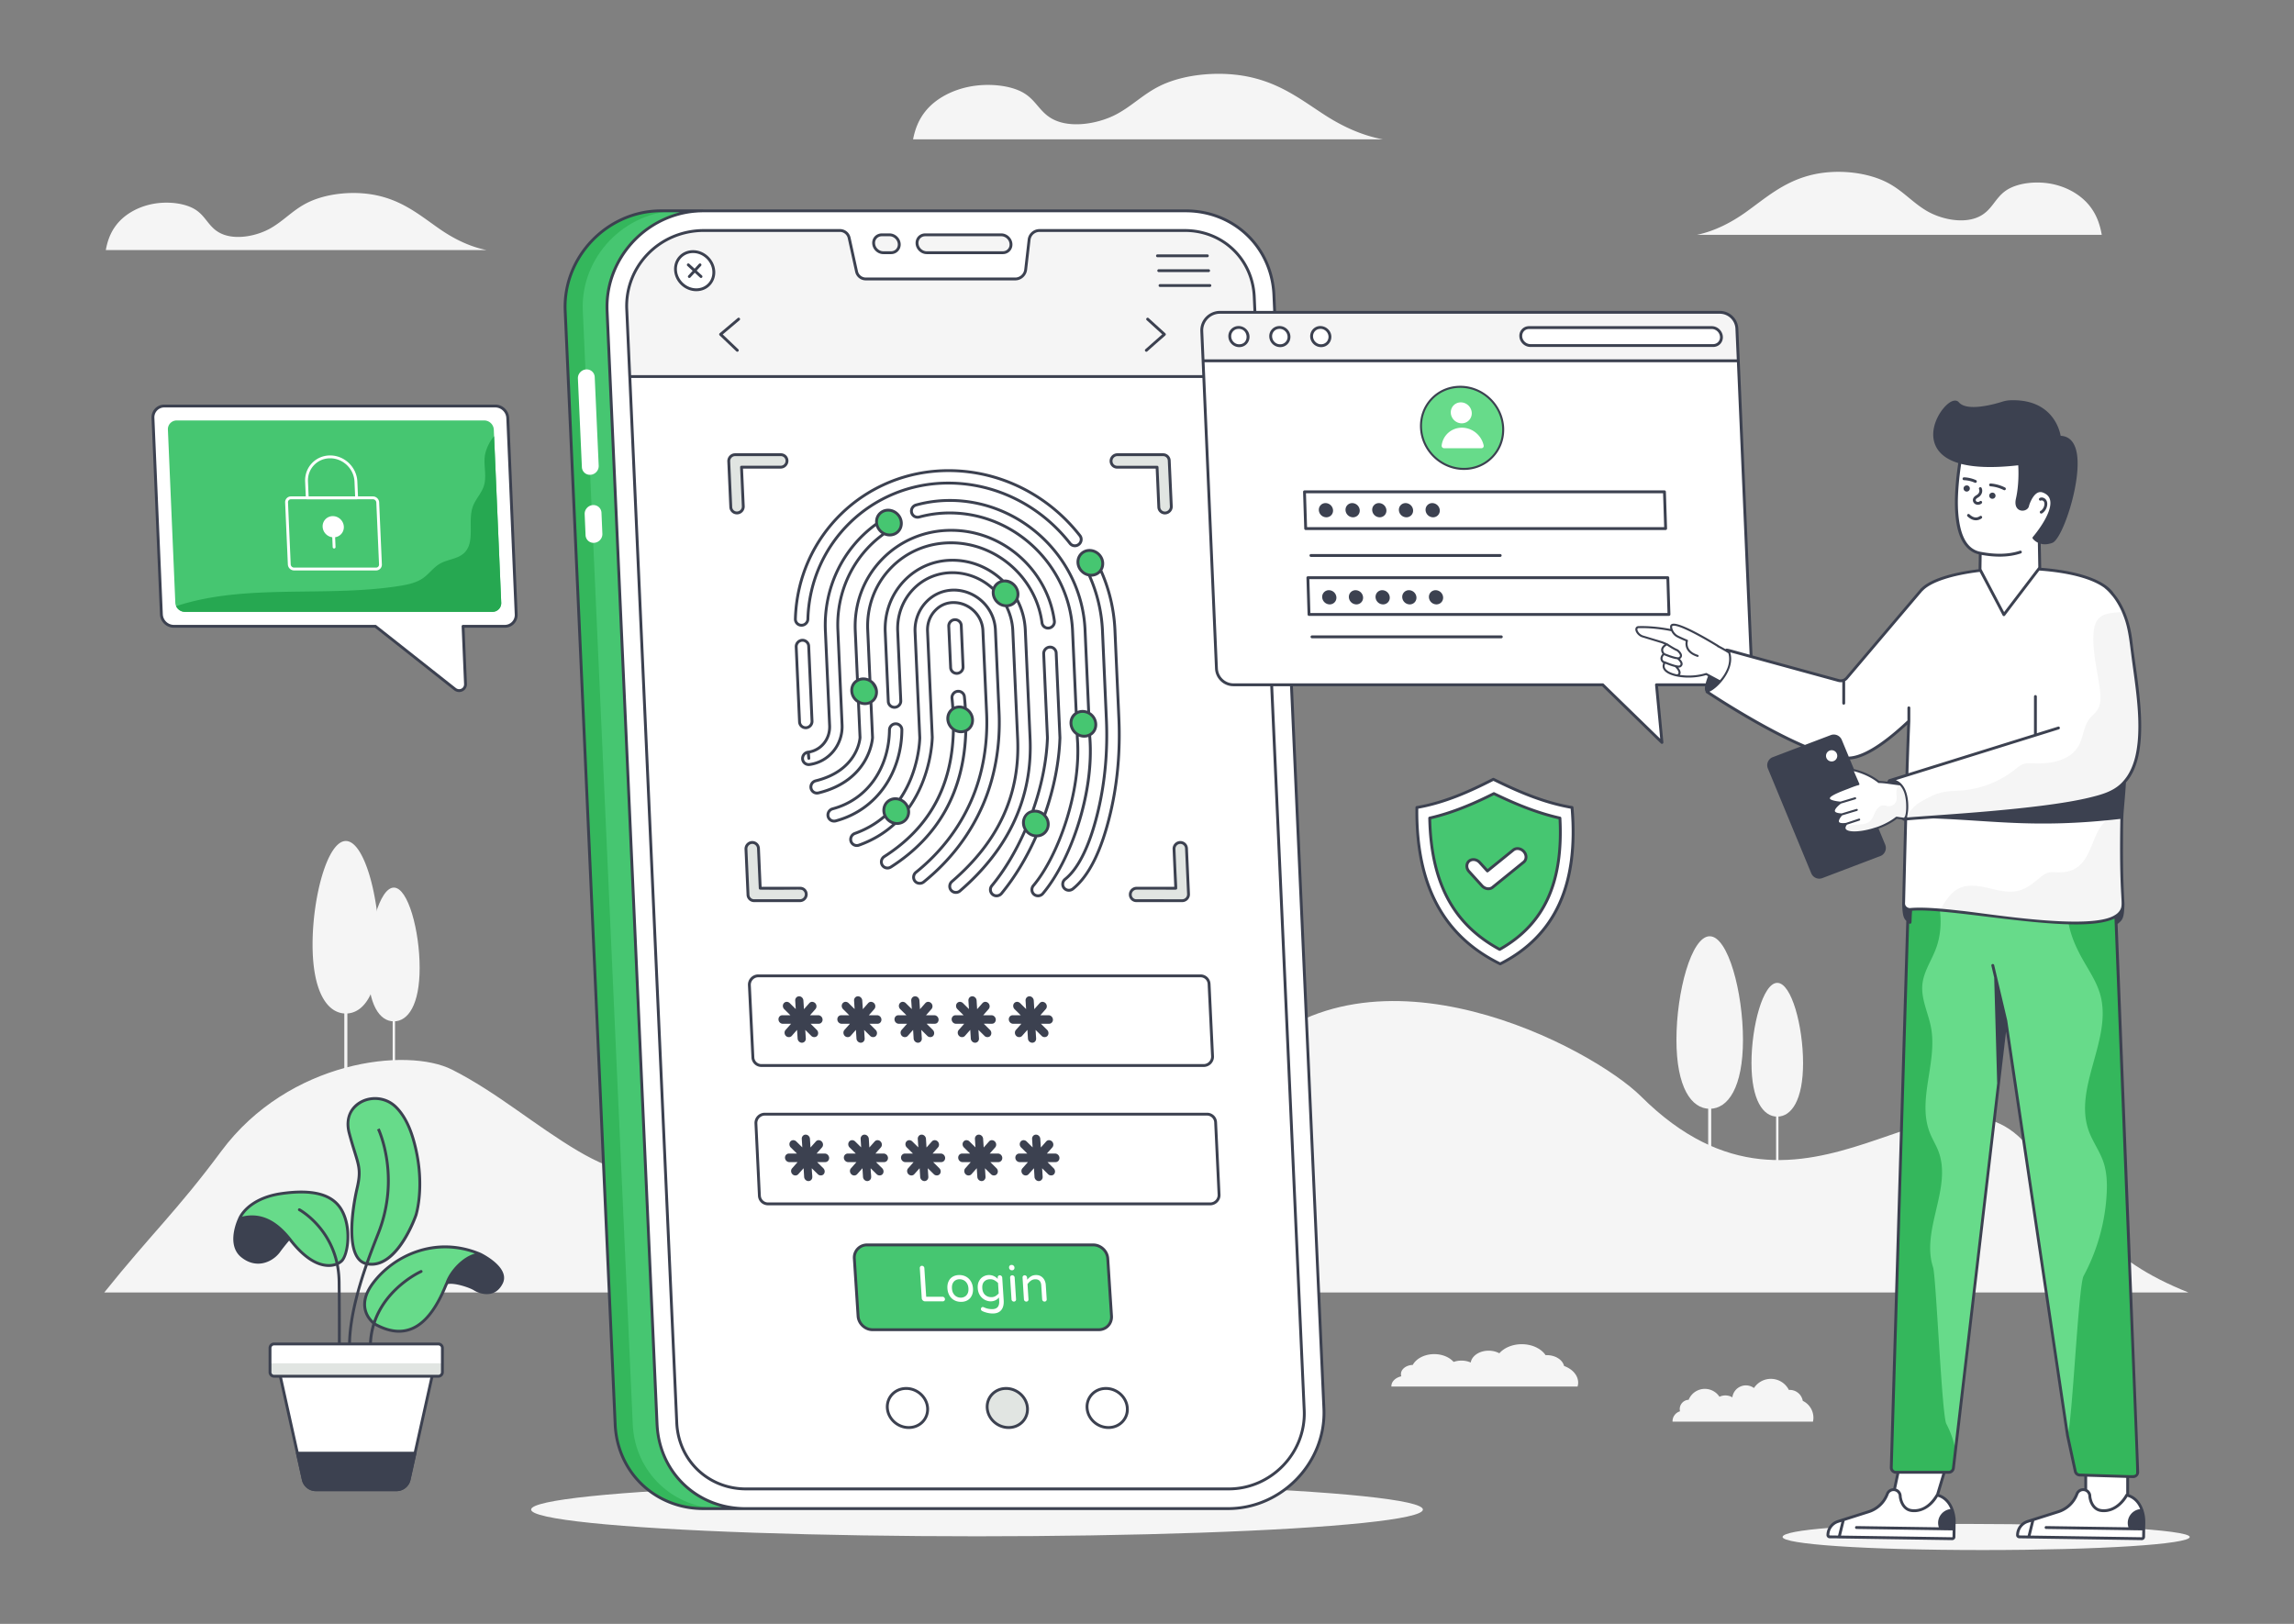 <?xml version="1.0" encoding="utf-8"?>
<svg xmlns="http://www.w3.org/2000/svg" height="398.956" id="Layer_1" style="enable-background:new 0 0 600 500" version="1.1" viewBox="18.225 50.522 563.55 398.956" width="563.55" x="0" y="0">
  <rect x="18.225" y="50.522" width="563.55" height="398.956" fill="#808080" stroke="none"/>
  <style>.st0{fill:#f5f5f5}.st1{fill:#fff}.st2{fill:#e1e5e2}.st3{fill:#67db8a}.st4{fill:#34b75c}.st5{fill:#46c671}.st6{fill:#3c4150}</style>
  <g id="Mobile_Security">
    <path class="st0" d="M555.84 368.063h-512c11.51-14.36 17.88-20.06 28.76-34.73 16.58-22.32 45.67-25.6 56.71-20 11.04 5.59 20.36 13.73 30.99 20.01 34.5 20.36 80.29 1.49 112.55-18.8 28.61-17.98 38.46 9.47 51.62-3.83 31.14-31.46 84.93-2.74 96.91 9.19 40.98 40.77 74.278-14.352 95.671 13.007 13.348 17.071 17.99 26.843 38.79 35.153z"/>
    <ellipse class="st0" cx="258.24" cy="421.398" rx="109.541" ry="6.569"/>
    <path class="st4" d="m157.069 126.888 12.284 273.61c.525 11.7 9.938 20.671 21.673 20.671h10.284c-11.735 0-21.149-8.97-21.673-20.671l-12.273-273.61c-.6-13.208 10.298-24.575 23.564-24.575h-10.295c-13.266 0-24.152 11.367-23.564 24.575z"/>
    <path class="st5" d="m161.399 126.888 12.273 273.61c.524 11.7 9.938 20.671 21.672 20.671h5.966c-11.735 0-21.149-8.97-21.673-20.671l-12.273-273.61c-.6-13.208 10.298-24.575 23.564-24.575h-5.965c-13.266 0-24.164 11.367-23.564 24.575z"/>
    <path class="st1" d="m167.362 126.897 12.276 273.605c.531 11.692 9.938 20.664 21.68 20.664h118.57c13.271 0 24.158-11.352 23.57-24.575l-12.285-273.604c-.522-11.693-9.938-20.664-21.67-20.664h-118.58c-13.262 0-24.158 11.352-23.56 24.574z"/>
    <path class="st1" d="M333.446 410.563c-3.576 3.725-8.303 5.764-13.357 5.764H201.512c-9.29 0-16.61-6.965-17.029-16.236l-11.542-257.054h154.28l11.402 253.98c.222 5.025-1.61 9.832-5.177 13.546z"/>
    <path class="st0" d="m172.935 143.036-.745-16.56c-.214-4.92 1.544-9.65 4.98-13.341 3.623-3.9 8.79-5.981 14.012-5.981h33.362c1.11 0 2.05.75 2.285 1.82l1.815 8.251a2.325 2.325 0 0 0 2.294 1.83h36.716c1.28 0 2.382-.99 2.535-2.27l.849-7.37c.143-1.271 1.254-2.261 2.535-2.261H309.3c9.292 0 16.61 6.991 17.043 16.253l.881 19.63h-154.29z"/>
    <path class="st1" d="m164.325 143.167.978 21.766c.055 1.235-.986 2.285-2.223 2.242a1.961 1.961 0 0 1-1.907-1.885l-.978-21.767c-.056-1.235.986-2.285 2.223-2.242a1.961 1.961 0 0 1 1.907 1.886zM165.985 176.494l.22 5.155c.056 1.235-.985 2.285-2.222 2.242a1.96 1.96 0 0 1-1.907-1.885l-.22-5.155c-.056-1.235.985-2.285 2.222-2.242a1.961 1.961 0 0 1 1.907 1.885zM193.571 117.031c.222 2.587-1.7 4.688-4.292 4.688-2.591 0-4.872-2.101-5.094-4.688-.222-2.591 1.7-4.693 4.292-4.693 2.591 0 4.873 2.102 5.094 4.693z"/>
    <path class="st0" d="M266.583 110.41c.104 1.211-.794 2.193-2.006 2.193h-18.684c-1.212 0-2.278-.982-2.382-2.194-.104-1.211.795-2.194 2.006-2.194h18.684c1.212 0 2.279.983 2.382 2.194zM239.13 110.41c.104 1.211-.794 2.193-2.006 2.193h-1.894c-1.212 0-2.278-.982-2.382-2.194-.103-1.211.795-2.194 2.007-2.194h1.893c1.212 0 2.279.983 2.382 2.194z"/>
    <path class="st1" d="M295.163 396.452c.17 2.646-1.904 4.795-4.633 4.795-2.73 0-5.081-2.15-5.251-4.795-.171-2.652 1.904-4.801 4.633-4.801 2.73 0 5.08 2.15 5.251 4.8z"/>
    <path class="st2" d="M270.63 396.452c.171 2.646-1.904 4.795-4.633 4.795-2.73 0-5.08-2.15-5.25-4.795-.171-2.652 1.903-4.801 4.633-4.801 2.729 0 5.08 2.15 5.25 4.8z"/>
    <path class="st1" d="M246.098 396.452c.17 2.646-1.904 4.795-4.633 4.795-2.73 0-5.08-2.15-5.251-4.795-.17-2.652 1.904-4.801 4.633-4.801 2.73 0 5.08 2.15 5.251 4.8zM237.09 263.532a1.593 1.593 0 0 1-.836.252 1.52 1.52 0 0 1-1.28-.701c-.448-.712-.224-1.664.496-2.125 13.083-8.365 18.52-21.078 16.62-38.882a1.561 1.561 0 0 1 1.364-1.709c.845-.098 1.602.493 1.686 1.325 2.015 18.823-4.058 32.905-18.05 41.84z"/>
    <path class="st2" d="M216.293 270.277a1.562 1.562 0 0 1-1.56 1.533h-11.245c-.81 0-1.468-.624-1.509-1.435l-.5-11.245a1.564 1.564 0 0 1 1.473-1.62 1.52 1.52 0 0 1 1.596 1.434l.437 9.8h9.8c.844 0 1.522.69 1.508 1.533z"/>
    <path class="st1" d="M259.685 248.29c-3.19 7.347-8.082 13.709-14.543 18.921-.288.23-.63.34-.969.34-.449 0-.884-.187-1.184-.559-.525-.657-.41-1.62.255-2.157 6.061-4.884 10.651-10.852 13.625-17.717 2.78-6.395 4.064-13.764 3.732-21.33l-.906-20.313c-.079-1.84-.87-3.57-2.229-4.872-1.336-1.281-3.054-2.004-4.849-2.037-1.75-.055-3.394.646-4.62 1.916-1.304 1.325-1.992 3.176-1.914 5.06l1.17 26.115c-.005.262-.209 20.147-18.022 26.51-.793.284-1.673-.121-1.944-.92a1.56 1.56 0 0 1 .953-1.96c15.764-5.64 15.942-23.335 15.945-23.51l-1.16-26.05c-.118-2.737.89-5.42 2.796-7.369 1.838-1.894 4.308-2.89 6.914-2.858 2.55.055 4.986 1.073 6.872 2.869 1.918 1.84 3.037 4.292 3.157 6.91l.895 20.322c.358 8.027-1.012 15.867-3.974 22.689z"/>
    <path class="st1" d="M254.051 269.412a1.536 1.536 0 0 1-1.013.372c-.427 0-.84-.175-1.141-.525-.548-.636-.466-1.6.179-2.158 11.51-9.898 16.785-21.429 16.132-35.258l-1.177-26.368c-.166-3.8-1.803-7.38-4.615-10.062-2.845-2.738-6.521-4.216-10.387-4.183-3.647.032-7.022 1.5-9.508 4.117-2.609 2.748-3.94 6.406-3.765 10.293l.753 17.038a1.562 1.562 0 0 1-1.462 1.62 1.517 1.517 0 0 1-1.607-1.434l-.753-17.038c-.205-4.741 1.436-9.198 4.624-12.57 3.077-3.242 7.247-5.049 11.737-5.092 4.6-.044 9.092 1.74 12.508 5.015 3.373 3.23 5.337 7.522 5.544 12.11l1.166 26.368c.706 14.629-5.093 27.33-17.215 37.755zM217.214 238.336s-.11.022-.12.022c-.748.124-1.598-.422-1.698-1.314a1.573 1.573 0 0 1 1.343-1.73l.183 1.522-.117-1.522c3.173-.482 5.365-3.22 5.223-6.515l-1.041-23.324c-.507-11.53 5.28-22.217 15.121-27.9.74-.427 1.679-.186 2.093.548.415.733.147 1.675-.594 2.102-8.823 5.092-14.011 14.695-13.55 25.064l1.03 23.324c.214 4.84-3.164 9.022-7.873 9.723z"/>
    <path class="st1" d="M219.308 245.322a1.553 1.553 0 0 1-.373.055c-.69 0-1.306-.471-1.47-1.172a1.554 1.554 0 0 1 1.16-1.85c9.961-2.453 10.82-9.899 10.876-10.6l-1.167-26.28c-.294-6.58 2-12.767 6.47-17.432 4.458-4.653 10.524-7.227 17.083-7.227 6.537 0 12.801 2.552 17.629 7.172 4.224 4.052 6.97 9.407 7.728 15.09a1.549 1.549 0 0 1-1.321 1.74 1.507 1.507 0 0 1-1.72-1.28c-.67-5.081-3.034-9.691-6.827-13.327-4.267-4.073-9.781-6.329-15.54-6.329-5.706 0-10.966 2.223-14.834 6.264-3.867 4.04-5.863 9.417-5.61 15.143l1.177 26.368-.002.131c-.002.11-.603 10.435-13.259 13.534zM216.894 209.264l.817 18.429a1.57 1.57 0 0 1-1.462 1.62h-.098c-.81 0-1.468-.624-1.51-1.434l-.817-18.429a1.562 1.562 0 0 1 1.462-1.62c.833-.044 1.567.59 1.608 1.434z"/>
    <path class="st1" d="m251.757 214.52-.453-10.129a1.555 1.555 0 0 1 1.461-1.62 1.523 1.523 0 0 1 1.608 1.434l.442 10.129a1.562 1.562 0 0 1-1.462 1.62h-.098c-.8 0-1.468-.624-1.498-1.434zM278.611 231.777c-.43 13.15-6.07 28.174-14.365 38.27a1.57 1.57 0 0 1-1.203.57 1.5 1.5 0 0 1-.958-.34 1.527 1.527 0 0 1-.194-2.157c7.758-9.428 13.238-24.024 13.654-36.332l-.922-20.652a1.58 1.58 0 0 1 1.473-1.63 1.522 1.522 0 0 1 1.596 1.444l.921 20.707-.002.12z"/>
    <path class="st2" d="m200.388 165.3.43 9.625a1.571 1.571 0 0 1-1.473 1.62h-.088c-.81 0-1.468-.623-1.509-1.434l-.5-11.245a1.575 1.575 0 0 1 .435-1.139c.29-.318.698-.493 1.125-.493h11.246c.843 0 1.521.69 1.507 1.533a1.562 1.562 0 0 1-1.559 1.533h-9.614z"/>
    <path class="st1" d="M223.528 252.21a1.662 1.662 0 0 1-.406.043 1.509 1.509 0 0 1-1.459-1.128 1.568 1.568 0 0 1 1.116-1.883c4.73-1.27 8.412-4.051 10.936-8.267 1.926-3.22 2.966-7.052 3.012-11.081a1.553 1.553 0 0 1 1.537-1.544h.022c.832 0 1.51.679 1.496 1.522-.034 4.588-1.224 8.957-3.443 12.647-2.952 4.927-7.267 8.19-12.81 9.69zM293.09 227.025c.358 8.037-.332 15.823-2.054 23.159-2.171 9.263-5.289 15.57-9.262 18.735-.288.22-.63.34-.97.34a1.49 1.49 0 0 1-1.183-.58c-.526-.658-.4-1.621.266-2.147 3.363-2.683 6.177-8.552 8.16-17.005 1.651-7.052 2.325-14.563 1.974-22.305l-.959-21.747c-.24-5.256-1.567-10.325-3.95-15.078a1.545 1.545 0 0 1 .691-2.058 1.518 1.518 0 0 1 2.06.646c2.573 5.136 4.003 10.61 4.258 16.304l.97 21.736z"/>
    <path class="st1" d="M274.418 270.058a1.555 1.555 0 0 1-1.192.558c-.34 0-.688-.12-.968-.35a1.535 1.535 0 0 1-.172-2.157c6.011-7.14 11.841-23.006 10.804-36.211l-1.175-26.423c-.34-7.72-3.679-14.979-9.379-20.454-5.711-5.464-13.106-8.475-20.826-8.475-2.551 0-5.054.34-7.463.996-.825.22-1.66-.263-1.865-1.073a1.547 1.547 0 0 1 1.105-1.883 31.17 31.17 0 0 1 8.275-1.106c8.497 0 16.642 3.307 22.914 9.307 6.272 6.012 9.926 13.994 10.308 22.502l1.166 26.368c1.12 14.114-4.984 30.627-11.532 38.4z"/>
    <path class="st2" d="M310.2 270.19c.015.415-.134.832-.435 1.138a1.55 1.55 0 0 1-1.125.482h-11.235a1.493 1.493 0 0 1-1.507-1.533 1.562 1.562 0 0 1 1.559-1.533h9.614l-.43-9.614a1.555 1.555 0 0 1 1.463-1.62 1.514 1.514 0 0 1 1.596 1.434l.5 11.245z"/>
    <path class="st1" d="M213.622 202.596c.575-20.444 17.094-36.453 37.614-36.453 10.457 0 20.474 4.063 28.2 11.454a43.932 43.932 0 0 1 4.085 4.522 1.541 1.541 0 0 1-.288 2.158 1.523 1.523 0 0 1-2.142-.242 39.165 39.165 0 0 0-3.795-4.204c-7.166-6.855-16.432-10.621-26.111-10.621-18.812 0-33.962 14.672-34.497 33.418a1.565 1.565 0 0 1-1.559 1.512h-.01a1.5 1.5 0 0 1-1.497-1.544z"/>
    <path class="st2" d="M305.967 174.928c.038.838-.613 1.56-1.463 1.623h-.094a1.51 1.51 0 0 1-1.505-1.435l-.431-9.813h-9.803c-.849 0-1.518-.68-1.503-1.54a1.562 1.562 0 0 1 1.554-1.529h11.238c.807 0 1.466.64 1.505 1.446l.502 11.248z"/>
    <path class="st1" d="M313.92 312.31H205.28a2.095 2.095 0 0 1-2.101-2l-.858-17.751a2.19 2.19 0 0 1 2.18-2.287H313.15c1.128 0 2.047.876 2.101 2.002l.85 17.751a2.19 2.19 0 0 1-2.181 2.286zM315.525 346.296h-108.64a2.095 2.095 0 0 1-2.101-2l-.858-17.751a2.19 2.19 0 0 1 2.18-2.287h108.649c1.128 0 2.047.876 2.101 2.002l.85 17.751a2.19 2.19 0 0 1-2.181 2.285z"/>
    <path class="st5" d="m290.36 359.738.92 14.115c.12 1.858-1.288 3.365-3.146 3.365h-55.53c-1.86 0-3.464-1.507-3.585-3.365l-.92-14.115c-.121-1.859 1.287-3.365 3.145-3.365h55.53c1.86 0 3.464 1.506 3.585 3.365z"/>
    <path class="st1" d="M244.924 370.014a.81.81 0 0 1-.263-.553l-.473-7.381c-.01-.158.034-.292.134-.404s.226-.168.38-.168.293.056.41.168a.591.591 0 0 1 .192.404l.45 7.032h4.01c.155 0 .292.057.41.169a.59.59 0 0 1 .191.403.5.5 0 0 1-.14.398.513.513 0 0 1-.388.162h-4.353a.787.787 0 0 1-.56-.23zM252.638 369.958a3.038 3.038 0 0 1-1.17-1.162c-.291-.501-.456-1.075-.498-1.721s.05-1.22.276-1.721a2.522 2.522 0 0 1 1.023-1.162c.457-.273 1-.41 1.63-.41.62 0 1.177.137 1.67.41.49.273.883.66 1.177 1.162.294.501.461 1.075.503 1.72s-.053 1.221-.282 1.722a2.56 2.56 0 0 1-1.03 1.162c-.456.273-.995.41-1.616.41-.63 0-1.19-.137-1.683-.41zm2.564-.858c.296-.157.534-.406.712-.745.179-.34.251-.77.218-1.292-.033-.514-.16-.94-.383-1.28-.221-.34-.49-.586-.807-.74s-.642-.23-.977-.23c-.344 0-.664.077-.96.23s-.533.4-.707.74c-.175.34-.245.766-.213 1.28.034.522.16.952.378 1.292.217.34.485.588.801.745.317.158.647.236.99.236.336 0 .651-.078.948-.236zM260.672 373.04c-.49-.125-.897-.278-1.22-.46a.509.509 0 0 1-.248-.435c-.008-.133.031-.25.119-.354s.2-.156.339-.156c.065 0 .14.017.224.05a4.604 4.604 0 0 0 2.054.472c1.25 0 1.832-.675 1.746-2.026l-.053-.832c-.54.63-1.22.945-2.037.945-.482 0-.958-.123-1.427-.367a3.227 3.227 0 0 1-1.192-1.093c-.326-.485-.51-1.075-.555-1.771-.045-.696.065-1.286.328-1.77.263-.486.614-.85 1.052-1.095a2.798 2.798 0 0 1 1.38-.366c.818 0 1.537.315 2.158.945l-.02-.311a.533.533 0 0 1 .133-.404.486.486 0 0 1 .382-.168c.155 0 .292.056.41.168s.18.246.19.404l.357 5.554c.067 1.044-.132 1.847-.594 2.41-.463.564-1.156.846-2.08.846-.474 0-.956-.062-1.446-.186zm2.093-4.077c.284-.165.552-.388.803-.67l-.164-2.56a4.054 4.054 0 0 0-.889-.671 2.134 2.134 0 0 0-1.034-.248c-.613 0-1.101.188-1.466.564-.364.378-.523.922-.477 1.635.045.712.274 1.257.687 1.634.413.377.925.565 1.538.565.384 0 .718-.083 1.002-.249zM266.332 362.428a.66.66 0 0 1-.213-.448l-.003-.05a.577.577 0 0 1 .155-.447.56.56 0 0 1 .43-.187h.073c.172 0 .323.063.454.187.13.124.201.273.212.448l.003.049a.578.578 0 0 1-.155.448.562.562 0 0 1-.43.186h-.073a.637.637 0 0 1-.453-.186zm.568 7.716a.584.584 0 0 1-.185-.397l-.342-5.331a.534.534 0 0 1 .134-.404.487.487 0 0 1 .381-.168c.164 0 .302.054.416.162a.598.598 0 0 1 .185.41l.341 5.33a.515.515 0 0 1-.528.56.564.564 0 0 1-.402-.162zM269.953 370.144a.581.581 0 0 1-.185-.397l-.341-5.331a.534.534 0 0 1 .133-.404c.099-.112.226-.168.382-.168s.291.056.409.168.181.246.191.404l.033.51c.288-.349.606-.626.952-.833.346-.208.765-.31 1.256-.31.45 0 .847.107 1.191.322a2.3 2.3 0 0 1 .817.882c.2.373.314.783.343 1.23l.226 3.53a.516.516 0 0 1-.528.56.562.562 0 0 1-.403-.163.58.58 0 0 1-.185-.397l-.218-3.405c-.065-1.01-.547-1.516-1.446-1.516a1.84 1.84 0 0 0-1.077.323c-.31.215-.595.505-.858.87l.239 3.728a.515.515 0 0 1-.528.56.564.564 0 0 1-.403-.163zM313.463 131.893l3.595 82.853a4.178 4.178 0 0 0 4.196 4.016h90.695l14.556 14.161-1.345-14.161h18.901c2.507 0 4.553-2.127 4.448-4.634l-3.595-82.853a4.18 4.18 0 0 0-4.207-4.015H317.91c-2.519 0-4.565 2.126-4.448 4.633z"/>
    <path class="st0" d="m313.774 139.166-.316-7.268c-.113-2.507 1.934-4.642 4.453-4.642h122.792a4.183 4.183 0 0 1 4.207 4.018l.343 7.892h-131.48z"/>
    <path class="st1" d="M324.833 133.17a2.15 2.15 0 0 1-2.132 2.281c-1.24.024-2.3-.96-2.364-2.2a2.146 2.146 0 0 1 2.126-2.28 2.34 2.34 0 0 1 2.37 2.2zM334.885 133.17a2.15 2.15 0 0 1-2.132 2.281c-1.24.024-2.3-.96-2.364-2.2a2.146 2.146 0 0 1 2.127-2.28 2.34 2.34 0 0 1 2.37 2.2zM344.938 133.17a2.15 2.15 0 0 1-2.132 2.281c-1.24.024-2.3-.96-2.364-2.2a2.146 2.146 0 0 1 2.126-2.28 2.34 2.34 0 0 1 2.37 2.2zM441.11 133.208c.094 1.223-.816 2.209-2.033 2.209H394.2c-1.216 0-2.278-.986-2.372-2.21-.047-.607.154-1.161.53-1.553.36-.405.895-.649 1.503-.649h44.88c1.215 0 2.277.987 2.37 2.203zM338.98 180.382l-.286-9.026h88.429l.285 9.026zM339.804 201.482l-.286-9.026h88.428l.285 9.026z"/>
    <path class="st3" d="M387.494 155.64c.243 5.57-4.076 10.088-9.647 10.088-5.572 0-10.284-4.517-10.528-10.088-.243-5.572 4.074-10.089 9.645-10.089s10.286 4.517 10.53 10.089z"/>
    <path class="st1" d="M382.172 160.641a.548.548 0 0 0 .535-.673c-.524-2.478-2.756-4.367-5.352-4.367s-4.662 1.889-4.968 4.367a.604.604 0 0 0 .593.673h9.192zM379.779 151.95a2.443 2.443 0 0 1-2.462 2.575c-1.421 0-2.624-1.153-2.686-2.574s1.04-2.574 2.46-2.574c1.423 0 2.626 1.152 2.688 2.574z"/>
    <path class="st0" d="M456.138 428.138c0-1.774 16.567-3.21 45.539-3.21 28.968 0 54.482 1.433 54.482 3.208 0 1.77-21.9 3.208-50.868 3.208-28.972 0-49.153-1.436-49.153-3.206"/>
    <path class="st1" d="m484.65 411.6-2.35 11.124 10.662-.88 2.936-9.737c-2.708-.68-8.683.884-11.248-.507z"/>
    <path class="st1" d="M485.037 418.163a1.632 1.632 0 0 0-1.608-1.656h-.004a1.62 1.62 0 0 0-1.547 1.046 7.341 7.341 0 0 1-4.65 4.401l-7.472 2.368a3.556 3.556 0 0 0-2.481 3.338.441.441 0 0 0 .435.448l30.086.447a.442.442 0 0 0 .448-.435l.061-4.084s-.027-5.14-4.2-6.194c0 0-2.127 4.273-6.242 3.802-2.565-.293-2.826-3.48-2.826-3.48zM474.288 425.812l23.985.357M471.078 423.917l-1.037 4.222M540.91 412.105v9.741l-10.3.88v-11.123z"/>
    <path class="st1" d="M531.62 418.163a1.632 1.632 0 0 0-1.607-1.656 1.625 1.625 0 0 0-1.554 1.05 7.333 7.333 0 0 1-4.643 4.396l-7.477 2.37a3.556 3.556 0 0 0-2.481 3.337.441.441 0 0 0 .435.448l30.086.447a.442.442 0 0 0 .448-.435l.061-4.084s-.027-5.14-4.2-6.194c0 0-2.127 4.273-6.242 3.802-2.565-.293-2.826-3.48-2.826-3.48z"/>
    <path class="st3" d="M482.839 411.043a1.16 1.16 0 0 0 1.16 1.207h12.941c.567 0 1.059-.408 1.152-.966l.594-3.61 12.3-106.341 15.142 101.828 1.922 8.848c.111.52.566.9 1.095.91l13.053.399a1.158 1.158 0 0 0 1.188-1.216l-5.71-144.886-6.665.148h-.046l-2.813.065-35.018.78-5.997.13-4.298 142.704z"/>
    <path class="st4" d="m526.128 403.161 1.922 8.848c.111.52.566.9 1.095.91l13.053.399a1.158 1.158 0 0 0 1.188-1.216l-5.71-144.886-6.665.148c-.065.13-.12.251-.176.38l.13-.38-2.813.065c-1.318 2.033-2.005 4.53-2.015 6.963-.009 4.289 1.746 8.383 3.872 12.106 1.522 2.673 3.258 5.273 4.121 8.225 3.194 10.992-6.665 22.93-2.757 33.69.947 2.6 2.637 4.883 3.547 7.492.89 2.562.984 5.338.826 8.058a48.055 48.055 0 0 1-5.663 20.052c-1.29 2.386-2.804 36.696-3.955 39.146zM482.839 411.043a1.16 1.16 0 0 0 1.16 1.207h12.941c.567 0 1.059-.408 1.152-.966l.594-3.61c-.25-2.554-1.133-5.051-2.321-7.335-1.114-2.154-2.507-36.175-3.259-38.477-3.017-9.191 4.763-19.514 1.3-28.547-.576-1.495-1.439-2.869-2.042-4.364-3.268-8.104 1.838-17.35.25-25.947-.668-3.593-2.506-7.047-2.126-10.686.316-2.998 2.108-5.616 3.213-8.43 1.958-4.994 1.531-10.74-.567-15.679l-5.997.13-4.298 142.704z"/>
    <path class="st1" d="M486.497 266.79c14.431 2.295 29.899 2.02 40.2-.699"/>
    <path class="st1" d="M437.581 220.493s26.18 17.59 35.696 16.198c4.084-.603 9.422-4.79 13.888-9.014l-.074 1.049c-.66 17.722-1.03 37.32-1.216 43.707a1.498 1.498 0 0 0 1.661 1.532c11.41-1.225 52.852 9.08 52.23-1.504-1.244-21 1.244-48.702.25-64.78.232-4.225-.705-8.05-2.961-11.42-6.183-8.383-40.282-7.603-46.697-.882l-.009-.027-18.465 21.77a1.899 1.899 0 0 1-1.93.603l-27.434-7.501-4.939 10.269z"/>
    <path class="st1" d="M504.667 186.435c.01 0 .028.01.037.01l-.065 3.964 5.867 11.14 8.81-11.558-.13-6.657c2.22-2.246 3.296-5.245 3.454-8.197.473-9.005 5.663-24.76-20.786-22.178l.093.427s-8.532 30.858 2.72 33.049z"/>
    <path class="st1" d="M504.806 173.936a.996.996 0 0 1-.642.253.99.99 0 0 1-.449-.086c-.375-.174-.567-.58-.445-.944.11-.327.416-.521.686-.693.075-.047.15-.094.219-.144.589-.42.82-1.159.549-1.754M504.815 177.606c-.945.644-1.942.512-2.997-.458M519.677 176.343a.18.18 0 0 0 .1-.035 2.573 2.573 0 0 0 1.01-1.647c.05-.31.058-.755-.192-1.121-.225-.332-.708-.557-1.123-.364"/>
    <circle class="st1" cx="468.189" cy="236.218" r="1.385" transform="rotate(-15.761 468.19 236.218)"/>
    <path class="st0" d="M494.984 274.118c16.098 1.365 45.304 7.232 44.784-1.661-.4-6.74-.418-14.176-.278-21.687a2.91 2.91 0 0 0-.752-.01c-1.486.177-2.878 1.003-3.853 2.127-1.458 1.68-2.163 3.862-3.027 5.913-.863 2.052-2.014 4.14-3.973 5.208-1.374.743-2.999.892-4.558.827-.604-.019-1.207-.075-1.792.056-.891.204-1.624.798-2.32 1.383-1.533 1.262-3.139 2.562-5.06 3.063-2.488.66-5.106-.093-7.613-.678-2.516-.584-5.32-.956-7.538.363-1.114.659-1.959 1.69-2.71 2.748-.52.733-1.013 1.503-1.31 2.348z"/>
    <path class="st1" d="m523.911 229.38-41.535 12.941 3.556 9.475c7.775-.776 40.24-2.149 50.408-6.451 11.469-4.852 6.854-24.707 5.37-37.284-.873-7.4-3.873-11.318-6.194-13.29"/>
    <path class="st3" d="m510.99 301.332-3.212-13.622"/>
    <path class="st1" d="M518.249 230.857v-9.207M487.165 227.677v-3.244M421.576 206.814l.1.046 4.915 1.487 1.119.456s-1.998.909-.738 2.376c0 0-1.409 1.261.167 2.193-1.552 2.866 5.325 4.295 10.232 2.748l.771.412 2.67 1.418c.176-.195.348-.413.515-.628.37-.466.702-.97.989-1.483 1.198-2.201 1.038-3.982.718-4.971-.307-.199-.61-.392-.937-.58-5.975-3.595-14.56-5.924-21.492-5.68-.869.297-.128 1.756.97 2.206z"/>
    <path class="st1" d="M435.274 211.66c-3.52-1.106-2.633-3.73-2.633-3.73s-1.872-.787-2.454-1.13c-1.117-.658-1.625-2.124-1.368-2.56.925-1.567 11.55 5.06 11.55 5.06M427.71 208.806s1.682 1.136 2.592 1.487M429.82 214.17s1.738 1.535.658 2.214c-.2.126-.657.034-1.183-.15M470.398 247.713s-3.899 2.732.239 2.908c0 0-2.686 2.861 1.148 2.312-.395.506-.504.918-.405 1.236.6 1.875 8.769.53 12.74-2.75l1.328.19.68.097c.535-.45.842-2.767.507-4.917a9.933 9.933 0 0 0-.377-1.617c-.298-.862-.707-1.488-1.163-1.928l-.304-.038c-.997-.107-1.863-.241-2.718-.36a17.555 17.555 0 0 0-2.296-.203c-1.967-1.6-4.46-2.557-6.555-3.013l1.54 3.545c-1.21.3-2.289.813-3.956 1.438-7.172 2.715-.408 3.1-.408 3.1z"/>
    <path class="st0" d="M471.38 254.17c.6 1.874 8.769.529 12.74-2.751l1.328.19.68.097c.535-.45.842-2.767.507-4.917a9.933 9.933 0 0 0-.377-1.617c-.298-.862-.707-1.488-1.163-1.928l-.304-.038a3.46 3.46 0 0 0-.696 2c-.01.688.181 1.402-.011 2.069-.22.74-.958 1.308-1.735 1.317-.55.004-1.1-.238-1.647-.176-.851.1-1.46.887-1.831 1.668-.374.772-.653 1.635-1.298 2.2-.608.542-1.461.718-2.27.784-.808.066-1.636.034-2.433.233-.564.143-1.113.434-1.49.868zM486.383 251.753a8.899 8.899 0 0 1 3.857-4.34c.137-.077.273-.153.409-.226 1.355-.734 2.72-1.486 4.205-1.876 1.82-.492 3.723-.445 5.598-.612a24.167 24.167 0 0 0 12.774-5.116c.65-.52 1.3-1.086 2.09-1.346.788-.26 1.633-.204 2.45-.167 4.159.186 8.996-.65 11.066-4.26 1.216-2.118 1.225-4.838 2.748-6.76.585-.723 1.355-1.3 1.866-2.07.975-1.457.873-3.36.64-5.096-.594-4.521-1.82-9.015-1.568-13.564.083-1.457.371-3.017 1.438-4 .92-.855 2.238-1.106 3.491-1.245a83.98 83.98 0 0 1 2.405-.241c.835 1.93 1.513 4.307 1.856 7.232 1.486 12.57 6.1 32.427-5.366 37.283-9.634 4.07-40.244 5.6-49.959 6.404z"/>
    <path class="st1" d="M471.16 217.766v5.535"/>
    <path class="st0" d="M430.063 305.97c0 11.703 3.661 16.964 8.172 16.964 4.514 0 8.173-5.261 8.173-16.964 0-11.707-3.659-25.422-8.173-25.422-4.51 0-8.172 13.715-8.172 25.422z"/>
    <path class="st0" d="M437.859 320.805h.753v17.31h-.753zM448.5 311.706c0 9.074 2.838 13.153 6.335 13.153 3.5 0 6.337-4.08 6.337-13.153 0-9.077-2.837-19.71-6.337-19.71-3.497 0-6.336 10.633-6.336 19.71z"/>
    <path class="st0" d="M454.544 323.208h.583v13.407h-.583z"/>
    <path class="st3" d="M136.178 358.645s-5.279.065-8.575 8.011c-3.296 7.946-8.447 14.09-17.271 9.175 0 0-5.351-3.53-.494-10.031 4.472-5.984 14.79-12.054 26.34-7.155zM115.468 322.484c-2.7-2.646-7.09-2.82-9.869-.257-1.445 1.333-2.458 3.44-1.574 6.73 2.063 7.68 3.16 8.162 1.931 13.472-1.229 5.31-3.002 17.393 2.27 18.562 7.515 1.667 12.19-11.936 12.19-11.936s2.522-7.635-.637-18.562c-1.16-4.01-2.755-6.484-4.31-8.009z"/>
    <path class="st3" d="M77.002 350.077s6.228-3.221 12.456 4.94 11.156 6.763 12.689 5.318c1.533-1.444 2.535-8.077 0-12.529-2.536-4.451-8.49-4.952-14.83-4.039-6.337.914-9.442 4.121-10.315 6.31z"/>
    <path class="st6" d="M122 362.762a.349.349 0 0 0-.46-.18c-.143.062-12.363 5.576-12.675 18.397h.706c.326-12.365 12.111-17.695 12.25-17.756a.35.35 0 0 0 .18-.46zM104.431 380.979c.085-9.56 4.49-20.796 7.065-27.345 5.557-14.127.046-25.777-.01-25.893l-.63.306c.055.113 5.434 11.486-.011 25.331-2.593 6.595-7.026 17.901-7.113 27.6h.7zM101.232 380.979h.7c.016-3.888.015-9.288-.051-15.477-.137-12.689-9.838-18.02-9.936-18.072a.35.35 0 1 0-.33.617c.094.05 9.434 5.184 9.565 17.462.067 6.188.068 11.585.052 15.47z"/>
    <path class="st1" d="m86.856 387.606 5.87 26.415a3.197 3.197 0 0 0 3.12 2.503h19.769a3.197 3.197 0 0 0 3.12-2.503l5.87-26.415H86.856z"/>
    <path class="st6" d="M115.615 416.874H95.846a3.525 3.525 0 0 1-3.462-2.778l-5.87-26.414a.35.35 0 0 1 .342-.426h37.749a.35.35 0 0 1 .342.426l-5.87 26.414a3.526 3.526 0 0 1-3.462 2.778zm-28.322-28.917 5.774 25.988a2.829 2.829 0 0 0 2.779 2.229h19.769a2.83 2.83 0 0 0 2.779-2.23l5.774-25.987H87.293z"/>
    <path class="st6" d="m91.286 407.544 1.44 6.477a3.197 3.197 0 0 0 3.12 2.503h19.769a3.197 3.197 0 0 0 3.12-2.503l1.44-6.477H91.286z"/>
    <path class="st6" d="M115.615 416.874H95.846a3.525 3.525 0 0 1-3.462-2.778l-1.44-6.476a.35.35 0 0 1 .342-.426h28.889a.35.35 0 0 1 .341.426l-1.439 6.476a3.526 3.526 0 0 1-3.462 2.778zm-23.892-8.98 1.344 6.05a2.829 2.829 0 0 0 2.779 2.23h19.769a2.83 2.83 0 0 0 2.779-2.23l1.344-6.05H91.723z"/>
    <path class="st1" d="M126.905 381.715v5.93c0 .553-.448 1.001-1 1.001H85.555a1.001 1.001 0 0 1-1-1v-5.93a1 1 0 0 1 1-1.002h40.348a1 1 0 0 1 1.001 1.001z"/>
    <path class="st2" d="M84.555 385.459v2.186a1 1 0 0 0 1.001 1.001h40.348a1 1 0 0 0 1.001-1v-2.187h-42.35z"/>
    <path class="st6" d="M125.905 388.996H85.556a1.352 1.352 0 0 1-1.35-1.35v-5.931c0-.745.605-1.351 1.35-1.351h40.349c.745 0 1.35.606 1.35 1.35v5.931c0 .745-.605 1.351-1.35 1.351zm-40.349-7.932a.652.652 0 0 0-.65.65v5.931c0 .359.292.651.65.651h40.349c.358 0 .65-.292.65-.65v-5.931a.652.652 0 0 0-.65-.651H85.556z"/>
    <path class="st1" d="m142.96 153.206 2.068 48.257a2.782 2.782 0 0 1-2.808 2.934h-10.244l.606 14.155c.06 1.384-1.503 2.15-2.609 1.264l-19.509-15.42H60.928a3.084 3.084 0 0 1-3.059-2.933l-2.067-48.257a2.781 2.781 0 0 1 2.808-2.933h81.292a3.084 3.084 0 0 1 3.059 2.933z"/>
    <path class="st5" d="m139.535 156.079 1.82 42.509a2.14 2.14 0 0 1-2.157 2.255H63.655c-.95 0-1.787-.573-2.165-1.397a2.397 2.397 0 0 1-.197-.858l-1.821-42.51a2.149 2.149 0 0 1 2.17-2.255h75.542a2.372 2.372 0 0 1 2.351 2.256z"/>
    <path class="st1" d="M110.608 190.673H90.47a1.55 1.55 0 0 1-1.53-1.47l-.667-15.221a1.42 1.42 0 0 1 1.43-1.501h20.137c.808 0 1.495.66 1.53 1.47l.667 15.221c.018.4-.123.778-.395 1.063-.27.283-.638.438-1.035.438zm-20.903-17.492a.726.726 0 0 0-.531.222.737.737 0 0 0-.2.548l.666 15.221c.02.442.393.801.831.801h20.137a.726.726 0 0 0 .731-.77l-.667-15.221a.843.843 0 0 0-.831-.8l-20.136-.001z"/>
    <path class="st1" d="M105.835 173.182H93.71a.35.35 0 0 1-.35-.335l-.175-4c-.075-1.718.524-3.332 1.687-4.547 1.161-1.213 2.745-1.881 4.46-1.881 3.527 0 6.523 2.87 6.678 6.397l.175 4a.35.35 0 0 1-.35.366zm-11.79-.7h11.425l-.16-3.636c-.138-3.158-2.82-5.727-5.979-5.727-1.521 0-2.925.591-3.954 1.665-1.029 1.076-1.56 2.508-1.493 4.032l.16 3.666z"/>
    <ellipse class="st1" cx="100.089" cy="179.932" rx="2.205" ry="2.304" transform="rotate(-45.634 100.09 179.932)"/>
    <path class="st1" d="M100.188 182.535c-1.427 0-2.64-1.16-2.702-2.588a2.489 2.489 0 0 1 2.504-2.619c1.428 0 2.64 1.161 2.703 2.589.03.699-.214 1.356-.688 1.852a2.491 2.491 0 0 1-1.817.766zm-.197-4.507c-.506 0-.972.196-1.312.551-.34.356-.516.83-.494 1.338a2.026 2.026 0 0 0 2.003 1.918c.506 0 .971-.195 1.311-.55.341-.356.516-.831.494-1.338a2.026 2.026 0 0 0-2.002-1.919z"/>
    <path class="st1" d="M100.303 185.28a.35.35 0 0 1-.35-.336l-.115-2.744a.35.35 0 0 1 .335-.364c.167-.03.357.141.364.334l.116 2.745a.35.35 0 0 1-.335.364h-.015z"/>
    <path d="m139.604 157.692 1.752 40.896a2.14 2.14 0 0 1-2.158 2.255H63.655c-.95 0-1.787-.573-2.165-1.397 17.098-5.654 36.742-2.094 54.875-4.967 2.07-.332 4.18-.767 5.857-1.969 1.454-1.041 2.51-2.598 4.062-3.49 1.876-1.088 4.347-1.134 5.932-2.61 2.884-2.679.812-7.76 2.186-11.492.667-1.797 2.128-3.216 2.702-5.06.845-2.723-.394-5.71.474-8.434.433-1.374 1.11-2.679 2.026-3.732z" style="fill:#26a851"/>
    <path class="st1" d="M386.77 287.335c-12.696-6.217-20.737-17.652-20.474-38.427 6.898-1.18 12.981-3.951 18.797-6.926 6.028 2.975 12.332 5.745 19.316 6.926 1.791 20.775-5.404 32.21-17.64 38.427z"/>
    <path class="st5" d="M386.638 283.78c-11.362-6.141-16.866-16.475-17.184-32.271 5.761-1.313 10.96-3.604 15.768-6.011 4.979 2.406 10.344 4.696 16.221 6.011.845 15.797-3.899 26.13-14.805 32.272z"/>
    <path class="st1" d="m392.542 262.324-7.65 6.197c-.333.277-.762.386-1.194.349a2.139 2.139 0 0 1-1.386-.705l-3.185-3.504c-.73-.799-.737-1.954-.019-2.575.718-.618 1.889-.474 2.619.33l1.904 2.09 6.347-5.144c.738-.602 1.91-.42 2.616.398.712.818.685 1.966-.052 2.564z"/>
    <path class="st0" d="M435.09 108.215h99.46c-.417-2.379-1.175-4.739-2.816-6.894-1.826-2.418-4.906-4.565-8.914-5.497-4.008-.932-8.96-.456-11.838 1.534-2.832 1.962-3.436 5.08-6.949 6.555-3.884 1.642-9.3.36-12.659-1.68-3.358-2.03-5.602-4.72-9.13-6.651-5.262-2.885-13.216-3.662-19.623-1.923-6.546 1.767-10.848 5.67-15.553 9.021-3.296 2.34-7.397 4.584-11.978 5.535zM137.721 111.952H44.22c.393-2.155 1.106-4.292 2.648-6.244 1.716-2.19 4.611-4.134 8.38-4.978 3.768-.845 8.423-.414 11.129 1.39 2.662 1.776 3.23 4.599 6.532 5.936 3.652 1.486 8.744.325 11.9-1.522 3.158-1.838 5.267-4.274 8.584-6.024 4.947-2.612 12.425-3.316 18.448-1.741 6.154 1.6 10.198 5.136 14.62 8.17 3.1 2.12 6.955 4.15 11.261 5.013zM357.903 84.749H242.535c.484-2.474 1.364-4.928 3.267-7.17 2.118-2.514 5.69-4.746 10.34-5.715 4.648-.97 10.393-.475 13.731 1.595 3.285 2.04 3.985 5.281 8.06 6.816 4.506 1.707 10.788.374 14.684-1.747 3.895-2.11 6.498-4.908 10.59-6.917 6.104-3 15.33-3.807 22.762-2 7.593 1.838 12.583 5.898 18.04 9.382 3.824 2.434 8.58 4.766 13.894 5.756zM463.601 399.808a4.54 4.54 0 0 0 .114-.962 4.61 4.61 0 0 0-2.613-4.153 3.261 3.261 0 0 0-3.213-2.693c-.069 0-.138.003-.207.007a4.95 4.95 0 0 0-8.573-.465 3.347 3.347 0 0 0-5.304 2.29 3.36 3.36 0 0 0-3.172-.144 4.292 4.292 0 0 0-7.569.744 2.277 2.277 0 0 0-2.12 2.824 2.574 2.574 0 0 0-1.844 2.468c0 .029.007.056.008.084h34.493zM405.77 391.183c.089-.308.151-.624.151-.952 0-1.806-1.415-3.372-3.464-4.108-.357-1.515-2.127-2.664-4.259-2.664-.091 0-.183.003-.274.007-1.078-1.595-3.296-2.693-5.861-2.693-2.305 0-4.331.89-5.505 2.233-.736-.402-1.646-.643-2.632-.643-2.262 0-4.134 1.272-4.398 2.909a5.644 5.644 0 0 0-2.286-.47c-.688 0-1.338.118-1.92.326-1.015-1.156-2.767-1.917-4.76-1.917-2.386 0-4.43 1.099-5.273 2.653-1.607.044-2.902 1.035-2.902 2.248 0 .187.03.37.092.546-1.41.309-2.445 1.285-2.445 2.442 0 .028.01.054.012.083h45.724zM95.013 282.565c0 11.703 3.66 16.964 8.172 16.964 4.514 0 8.172-5.261 8.172-16.964 0-11.707-3.658-25.422-8.172-25.422-4.511 0-8.172 13.715-8.172 25.422z"/>
    <path class="st0" d="M102.809 297.4h.753v17.31h-.753zM108.644 288.3c0 9.074 2.838 13.154 6.336 13.154 3.5 0 6.336-4.08 6.336-13.153 0-9.077-2.836-19.71-6.336-19.71-3.498 0-6.336 10.633-6.336 19.71z"/>
    <path class="st0" d="M114.688 299.803h.583v13.407h-.583z"/>
    <path class="st5" d="M268.295 196.305c.115 1.682-1.156 3.048-2.838 3.048s-3.134-1.366-3.24-3.048c-.114-1.672 1.157-3.039 2.839-3.039s3.134 1.367 3.239 3.039zM289.122 188.8c.114 1.681-1.157 3.047-2.838 3.047s-3.134-1.366-3.24-3.048c-.114-1.672 1.157-3.038 2.838-3.038s3.135 1.366 3.24 3.038zM239.642 178.907c.115 1.682-1.156 3.048-2.838 3.048-1.681 0-3.134-1.366-3.239-3.048-.115-1.672 1.156-3.038 2.838-3.038 1.682 0 3.134 1.366 3.24 3.038zM233.55 220.352c.115 1.682-1.156 3.048-2.837 3.048-1.682 0-3.134-1.366-3.24-3.048-.114-1.672 1.157-3.039 2.838-3.039 1.682 0 3.135 1.367 3.24 3.039zM257.144 227.258c.115 1.682-1.156 3.048-2.838 3.048-1.681 0-3.134-1.366-3.239-3.048-.114-1.672 1.156-3.038 2.838-3.038 1.682 0 3.134 1.366 3.24 3.038zM287.412 228.345c.115 1.682-1.156 3.048-2.838 3.048s-3.134-1.366-3.24-3.048c-.114-1.672 1.157-3.038 2.839-3.038s3.134 1.366 3.239 3.038zM275.729 252.846c.114 1.681-1.157 3.048-2.838 3.048s-3.134-1.367-3.24-3.048c-.114-1.673 1.157-3.039 2.838-3.039s3.134 1.366 3.24 3.039zM241.435 249.802c.115 1.682-1.156 3.048-2.838 3.048-1.682 0-3.134-1.366-3.24-3.048-.114-1.672 1.157-3.038 2.839-3.038s3.134 1.366 3.24 3.038z"/>
    <path class="st6" d="M188.48 111.986c-2.768 0-4.89 2.234-4.64 5.08.231 2.76 2.671 5 5.44 5 2.734 0 4.661-2.12 4.661-4.64 0-.14-.01-.28-.02-.42-.24-2.77-2.68-5.02-5.44-5.02zm.8 9.38c-2.409 0-4.539-1.96-4.75-4.36-.206-2.4 1.577-4.32 3.95-4.32 2.411 0 4.541 1.96 4.74 4.38.206 2.363-1.526 4.3-3.94 4.3z"/>
    <path class="st6" d="m189.372 117.007 1.076-1.176a.35.35 0 0 0-.517-.473l-1.074 1.175-1.299-1.196a.35.35 0 1 0-.474.515l1.3 1.198-1.076 1.176a.35.35 0 0 0 .517.473l1.074-1.175 1.299 1.196a.35.35 0 1 0 .474-.515l-1.3-1.198zM302.573 113.718h12.25a.35.35 0 1 0 0-.7h-12.25a.35.35 0 1 0 0 .7zM302.886 116.67a.35.35 0 1 0 0 .7h12.25a.35.35 0 1 0 0-.7h-12.25zM303.198 120.321a.35.35 0 1 0 0 .7h12.251a.35.35 0 1 0 0-.7h-12.25zM245.891 112.956h18.69c.68 0 1.3-.27 1.75-.76.4-.43.61-.99.61-1.59 0-.08 0-.15-.01-.23-.12-1.38-1.34-2.51-2.73-2.51h-18.68c-.69 0-1.31.27-1.76.75a2.39 2.39 0 0 0-.6 1.82c.12 1.39 1.35 2.52 2.73 2.52zm-1.61-3.86c.31-.34.75-.53 1.24-.53h18.68c1.03 0 1.95.84 2.03 1.87.05.49-.1.95-.42 1.29-.31.34-.75.53-1.23.53h-18.69c-1.03 0-1.94-.84-2.03-1.88-.04-.49.11-.94.42-1.28zM235.23 112.956h1.891c.69 0 1.31-.27 1.75-.76.4-.43.62-.99.62-1.6 0-.07 0-.15-.01-.22-.12-1.38-1.35-2.51-2.73-2.51h-1.9c-.68 0-1.3.27-1.75.75-.45.49-.66 1.14-.6 1.82.12 1.39 1.34 2.52 2.73 2.52zm-1.609-3.86c.31-.34.75-.53 1.23-.53h1.9c1.03 0 1.94.84 2.03 1.87.04.49-.11.95-.42 1.29-.31.34-.75.53-1.24.53h-1.89c-1.03 0-1.95-.84-2.03-1.88-.05-.49.1-.94.42-1.28zM300.396 128.674c-.344-.311-.813.206-.47.518l3.823 3.474-4.14 3.661c-.348.308.119.832.464.525 4.57-4.1 4.547-3.885 4.55-4.18a.35.35 0 0 0-.114-.262l-4.113-3.736zM199.449 128.666l-4.425 3.735a.35.35 0 0 0-.016.52l4.105 3.921a.348.348 0 0 0 .494-.01.35.35 0 0 0-.011-.496l-3.823-3.65 4.127-3.485a.35.35 0 1 0-.451-.535zM289.91 391.296c-2.986 0-5.164 2.395-4.979 5.18.18 2.82 2.69 5.12 5.6 5.12 3.092 0 5.219-2.546 4.98-5.17-.18-2.82-2.69-5.13-5.6-5.13zm.62 9.6c-2.549 0-4.739-2-4.9-4.47-.163-2.383 1.71-4.43 4.28-4.43 2.56 0 4.741 2.004 4.901 4.48.167 2.424-1.742 4.42-4.28 4.42zM265.381 391.296c-2.9 0-5.17 2.299-4.98 5.18.18 2.82 2.69 5.12 5.6 5.12 2.894 0 4.99-2.212 4.99-4.84 0-.11 0-.22-.01-.33-.18-2.82-2.7-5.13-5.6-5.13zm.62 9.6c-2.55 0-4.75-2-4.91-4.47-.146-2.425 1.752-4.43 4.29-4.43 2.533 0 4.74 1.999 4.9 4.48.151 2.506-1.808 4.42-4.28 4.42zM240.85 391.296c-2.896 0-5.16 2.276-4.99 5.18.19 2.82 2.701 5.12 5.601 5.12 2.869 0 5-2.172 5-4.86 0-.1 0-.21-.01-.31-.19-2.82-2.7-5.13-5.6-5.13zm.611 9.6c-2.54 0-4.74-2-4.9-4.47-.151-2.506 1.816-4.43 4.29-4.43 2.54 0 4.74 2.01 4.9 4.48.15 2.487-1.785 4.42-4.29 4.42zM235.28 260.666c-.88.56-1.149 1.73-.599 2.61.34.54.93.86 1.57.86.35 0 .7-.11 1.02-.31h.01c11.88-7.59 18.11-18.86 18.56-33.55 2.268-1.21 2.192-4.536-.12-5.9-.05-.9-.13-1.8-.23-2.72-.108-1.054-1.077-1.758-2.08-1.64-1.02.12-1.77 1.06-1.67 2.1.09.82.16 1.62.21 2.41-1.627 1.162-1.724 3.844.14 5.35-.29 13.65-5.84 23.77-16.81 30.79zm17.161-38.63a1.207 1.207 0 0 1 1.2-1.33c.6 0 1.092.441 1.15 1.02.08.78.15 1.55.2 2.32a3.369 3.369 0 0 0-2.36.07c-.05-.68-.11-1.38-.19-2.08zm-.43 3.39c.032-.095.395-.407.67-.55 1.7-.944 3.981.365 4.11 2.4v.01c.177 2.52-2.922 3.651-4.68 1.63-.823-.947-.993-2.451-.1-3.49zm.77 4.87c.825.404 1.721.44 2.34.25-.52 14.32-6.62 25.29-18.22 32.69-.6.37-1.3.18-1.63-.34-.35-.55-.17-1.29.39-1.64 11.08-7.09 16.73-17.26 17.12-30.96zM203.491 272.156h11.24c1.04 0 1.89-.84 1.91-1.87.02-.991-.75-1.89-1.86-1.89h-9.46l-.42-9.47a1.877 1.877 0 0 0-1.97-1.77c-1.03.06-1.84.95-1.8 1.99l.5 11.25c.05.99.87 1.76 1.86 1.76zm-.52-14.3h.06c.564 0 1.125.431 1.17 1.1l.43 9.8c.01.19.17.34.35.34 10.154.117 10.027-.263 10.63.34.22.23.34.52.33.83a1.21 1.21 0 0 1-1.21 1.19h-11.24c-.63 0-1.13-.47-1.16-1.1l-.5-11.24c-.03-.66.49-1.22 1.14-1.26z"/>
    <path class="st6" d="M244.17 267.896c.44 0 .851-.14 1.19-.41 6.511-5.25 11.431-11.66 14.651-19.06 2.97-6.86 4.36-14.76 4-22.84l-.9-20.32c-.249-5.615-4.905-9.995-10.37-10.12-2.77-.02-5.28 1.02-7.17 2.97a10.338 10.338 0 0 0-2.9 7.63l1.16 26.03c-.01.48-.19 8.09-4.75 14.76-2.519-.72-4.843 1.671-3.85 4.32-1.91 1.65-4.25 3.07-7.11 4.1-.97.35-1.5 1.43-1.17 2.4a1.868 1.868 0 0 0 2.4 1.14c3.65-1.3 6.56-3.17 8.9-5.32 2.457.204 3.947-1.95 3.46-3.9 5.65-7.85 5.88-17.05 5.89-17.63l-1.17-26.12c-.07-1.8.59-3.55 1.82-4.8 1.17-1.22 2.72-1.87 4.36-1.81 3.483.061 6.584 2.925 6.73 6.58l.91 20.31c.33 7.52-.95 14.84-3.7 21.17-2.96 6.82-7.51 12.73-13.53 17.59a1.89 1.89 0 0 0-.3 2.65c.35.43.88.68 1.45.68zm-15.06-10.06c-.563.207-1.267-.057-1.489-.7-.21-.62.12-1.3.74-1.52 2.89-1.04 5.26-2.47 7.21-4.12.42.68 1.08 1.22 1.85 1.49-2.21 1.95-4.94 3.65-8.31 4.85zm11.321-6.11c-1.578 1.702-4.597.4-4.72-1.95-.168-2.378 2.628-3.55 4.46-1.87.53.5.856 1.149.92 1.92.01.09.01.18 0 .27-.03.62-.25 1.19-.66 1.63zm3.03 13.38c6.11-4.92 10.73-10.93 13.73-17.85 2.79-6.43 4.09-13.86 3.76-21.48l-.91-20.32c-.166-3.995-3.538-7.178-7.41-7.24h-.21c-1.76 0-3.41.71-4.67 2.02-1.37 1.39-2.1 3.32-2.02 5.32l1.17 26.1c-.01.55-.22 9.23-5.47 16.8-.36-.72-.95-1.31-1.67-1.66 4.58-6.83 4.76-14.53 4.77-15.03l-1.16-26.05c-.11-2.65.87-5.24 2.7-7.11 1.75-1.81 4.08-2.8 6.66-2.76 5.119.125 9.454 4.25 9.68 9.45l.9 20.32c.35 7.98-1.01 15.77-3.95 22.53-3.16 7.29-8.02 13.62-14.44 18.79-.5.4-1.27.32-1.66-.16-.4-.51-.31-1.25.2-1.67z"/>
    <path class="st6" d="M253.04 270.136c.461 0 .901-.16 1.24-.46 12.211-10.5 18.051-23.3 17.331-38.03l-1.16-26.37c-.12-2.66-.82-5.22-2.03-7.54.98-2.451-1.27-5.104-3.62-4.81-3.49-3.34-8.06-5.17-12.76-5.11-4.59.04-8.84 1.89-11.98 5.2-3.26 3.44-4.93 7.99-4.72 12.83l.75 17.03c.02.5.24.96.61 1.29.37.34.86.51 1.37.48 1.03-.07 1.84-.96 1.79-1.98l-.76-17.04c-.17-3.8 1.14-7.36 3.67-10.04 2.43-2.55 5.72-3.97 9.26-4.01 3.63-.05 7.16 1.33 9.89 3.86-.39 2.19 1.245 4.089 3.25 4.25.9 1.8 1.42 3.77 1.51 5.81l1.18 26.36c.65 13.72-4.59 25.16-16.01 34.98-.79.68-.89 1.87-.22 2.65.36.42.86.65 1.41.65zm-.89-79.26h-.12c-3.74.04-7.209 1.54-9.759 4.23-2.67 2.81-4.05 6.56-3.86 10.55l.75 17.04c.03.65-.48 1.21-1.13 1.25-.714.022-1.22-.506-1.24-1.1l-.75-17.04c-.2-4.64 1.4-9.01 4.52-12.31 3.01-3.17 7.09-4.94 11.49-4.98 4.39-.03 8.6 1.58 11.9 4.59-.82.297-1.45.896-1.79 1.6-2.79-2.48-6.32-3.83-10.01-3.83zm11.07 3.52c1.573-1.707 4.563-.44 4.721 1.93.085 1.523-.982 2.597-2.35 2.68h-.13c-2.365 0-3.821-2.885-2.24-4.61zm-10.92 72.97c11.6-9.97 16.92-21.6 16.261-35.54l-1.18-26.37c-.09-2.02-.59-3.98-1.45-5.79a3.131 3.131 0 0 0 2.07-1.19c1.04 2.12 1.64 4.44 1.75 6.83l1.17 26.37c.04.79.06 1.57.06 2.34 0 13.53-5.77 25.33-17.16 35.13-.46.4-1.24.37-1.66-.12-.42-.48-.35-1.23.14-1.66zM216.771 234.966h-.08a1.921 1.921 0 0 0-1.64 2.12c.1.93.9 1.63 1.84 1.63.09 0 .17 0 .2-.01.02 0 .13-.02.17-.02 4.88-.73 8.4-5.07 8.18-10.09l-1.04-23.32c-.41-9.29 3.78-17.96 11.06-23.24.42.17.87.27 1.34.27.91 0 1.75-.36 2.35-1 .6-.65.9-1.51.84-2.42-.12-1.86-1.73-3.37-3.59-3.37-.91 0-1.74.36-2.35 1-.6.65-.9 1.51-.83 2.41 0 .04 0 .08.01.11-8.3 6.03-13.06 15.89-12.59 26.46l1.04 23.32c.13 3.1-1.93 5.69-4.91 6.15zm17.8-57.97c.47-.5 1.12-.78 1.83-.78 1.5 0 2.8 1.22 2.89 2.71v.01c.05.71-.18 1.39-.65 1.89-.47.5-1.12.78-1.84.78-1.683 0-3.027-1.538-2.89-3.04.02-.59.26-1.13.66-1.57zm-12.19 51.79-1.04-23.33c-.46-10.22 4.1-19.76 12.05-25.67.24.77.75 1.43 1.4 1.88-7.31 5.42-11.5 14.22-11.08 23.64l1.03 23.32c.2 4.67-3.05 8.69-7.58 9.36 0 0-.01.01-.02.01l-.1.02h-.11c-.6.01-1.12-.42-1.19-1.01-.06-.53.24-1.03.7-1.24l.13 1.11c.073.462.723.378.7-.07l-.09-1.2c3.17-.64 5.34-3.46 5.2-6.82z"/>
    <path class="st6" d="m227.98 205.496.541 12.01c-1.885 1.13-1.945 4.224.25 5.64l.38 8.58c-.06.8-.9 7.9-10.61 10.29a1.914 1.914 0 0 0-1.42 2.27c.2.85.95 1.44 1.81 1.44.14 0 .28-.02.46-.06 12.97-3.18 13.52-13.77 13.53-13.87v-.15l-.38-8.46c1.845-1.165 1.88-4.195-.25-5.6l-.55-12.31c-.25-5.63 1.71-10.91 5.51-14.89 3.8-3.97 8.98-6.15 14.58-6.15 11.049 0 20.595 8.482 22.03 19.35.07.5.33.94.73 1.24.41.3.9.42 1.38.34a1.907 1.907 0 0 0 1.62-2.14c-1.666-12.44-12.543-22.56-25.7-22.56-6.65 0-12.81 2.61-17.34 7.33-4.53 4.74-6.86 11.02-6.57 17.7zm4.24 26.16v.12c-.009.05-.149 2.59-1.839 5.5-1.7 2.91-4.95 6.18-11.16 7.71a1.144 1.144 0 0 1-1.41-.86c-.15-.64.26-1.28.9-1.43 10.18-2.51 11.07-10.06 11.14-10.96l-.37-8.22c.803.31 1.666.298 2.38.02l.36 8.12zm.981-11.28c.054.777-.224 1.476-.7 1.95-1.63 1.63-4.524.339-4.68-2-.167-2.377 2.69-3.551 4.46-1.87.02.02.867 1.15.92 1.92zm18.69-39.21c12.659 0 23.369 9.707 25.01 21.96.09.65-.37 1.25-1.03 1.35a1.154 1.154 0 0 1-1.32-.98c-1.487-11.281-11.362-19.96-22.72-19.96-5.79 0-11.15 2.26-15.08 6.37-3.94 4.11-5.97 9.58-5.71 15.4l.53 11.9c-.737-.302-1.66-.324-2.37-.04l-.52-11.71c-.29-6.48 1.98-12.58 6.38-17.17 4.39-4.59 10.37-7.12 16.83-7.12zM216.631 207.966c-.37-.34-.86-.52-1.37-.49-1.03.07-1.84.96-1.79 1.99l.82 18.43c.05.99.87 1.77 1.86 1.77h.12c1.02-.07 1.83-.96 1.79-1.99l-.82-18.43c-.02-.49-.24-.95-.61-1.28zm-.38 21h-.1c-.63 0-1.13-.48-1.16-1.1l-.82-18.43c-.03-.65.48-1.21 1.13-1.26h.07c.29 0 .57.11.79.31.23.21.37.49.38.79l.82 18.43c.02.65-.49 1.22-1.11 1.26z"/>
    <path class="st6" d="M253.251 216.306h.12c1.04-.07 1.84-.96 1.79-1.99l-.44-10.13c-.02-.5-.24-.96-.62-1.29s-.87-.5-1.35-.47c-1.04.05-1.85.94-1.8 1.98l.46 10.13c.03.99.85 1.77 1.84 1.77zm-.46-13.19h.07c.28 0 .56.11.77.3.24.21.38.5.39.8l.44 10.13a1.2 1.2 0 0 1-1.11 1.26h-.1c-.62 0-1.12-.48-1.14-1.1l-.46-10.13c-.03-.65.49-1.22 1.14-1.26zM263.041 270.966c.57 0 1.1-.25 1.48-.7 3.32-4.03 6.21-8.85 8.52-14.03 2.712-.096 4.057-3.34 2.18-5.48 2.21-6.27 3.54-12.83 3.74-18.97l-.92-20.85c-.02-.5-.24-.96-.61-1.3-.38-.34-.85-.51-1.36-.48-1.03.07-1.83.96-1.8 2l.92 20.62c-.19 5.69-1.47 11.87-3.56 17.8-2.027.498-2.97 2.894-1.88 4.78-2.21 5.03-4.99 9.72-8.13 13.54a1.877 1.877 0 0 0 .24 2.65c.34.28.74.42 1.18.42zm12.85-39.19-.92-20.65c-.02-.66.49-1.23 1.14-1.27h.07a1.157 1.157 0 0 1 1.16 1.11l.92 20.8c-.19 5.97-1.48 12.34-3.6 18.44-1.09-.84-2.15-.733-2.25-.75 2.04-5.89 3.3-12.03 3.48-17.68zm-3.4 18.38c.73 0 1.41.29 1.93.76.05.1.884.71.96 1.95.101 1.454-.996 2.68-2.49 2.68-3.519 0-4.012-5.39-.4-5.39zm-10.33 18.19c3.11-3.77 5.85-8.37 8.05-13.33.54.6 1.27 1.03 2.08 1.17-2.26 5.03-5.08 9.71-8.31 13.64-.42.49-1.2.57-1.67.18-.24-.2-.39-.48-.42-.79-.03-.32.06-.63.27-.87zM199.261 176.896h.11c1.04-.07 1.83-.94 1.8-1.99l-.42-9.26h9.25c1.04 0 1.89-.84 1.91-1.87a1.847 1.847 0 0 0-1.86-1.89h-11.24c-1.1 0-1.951.935-1.91 2l.5 11.24c.05.99.86 1.77 1.86 1.77zm-.45-14.31h11.24c.675 0 1.18.543 1.16 1.18-.01.65-.55 1.18-1.21 1.18h-9.61c-.1 0-.19.04-.26.11-.06.07-.1.16-.09.26l.43 9.62c.02.67-.48 1.22-1.21 1.26-.63 0-1.13-.47-1.16-1.1l-.5-11.24c-.02-.669.513-1.27 1.21-1.27zM240.131 229.876c.01-.5-.18-.97-.53-1.32-.35-.36-.82-.56-1.34-.56-1.03 0-1.88.85-1.88 1.89-.11 8.685-4.878 16.648-13.7 19.02a1.913 1.913 0 0 0-1.36 2.31c.21.82.95 1.39 1.8 1.39.19 0 .34-.02.49-.06h.01c10.573-2.85 16.444-12.415 16.51-22.67zm-16.69 21.99c-.09.03-.19.04-.32.04-.53 0-.99-.36-1.12-.87-.16-.63.22-1.28.87-1.46 9.06-2.424 14.1-10.642 14.21-19.68 0-.66.53-1.2 1.2-1.2.32 0 .61.13.82.35.22.22.34.51.33.82-.066 9.935-5.718 19.23-15.99 22zM306.701 268.396h-9.24c-1.04 0-1.9.84-1.91 1.87a1.84 1.84 0 0 0 1.85 1.89h11.24a1.91 1.91 0 0 0 1.91-1.91l-.5-11.32c-.063-1.048-.922-1.811-1.97-1.77-1.03.06-1.84.95-1.79 1.99l.41 9.25zm.29-9.28a1.21 1.21 0 0 1 1.13-1.26 1.165 1.165 0 0 1 1.23 1.1l.5 11.25c.02.68-.512 1.25-1.21 1.25H297.4a1.14 1.14 0 0 1-1.15-1.17c.01-.66.55-1.19 1.21-1.19 10.03-.04 9.681.099 9.86-.11.202-.202.08.181-.33-9.87zM215.131 204.486c1.02 0 1.88-.83 1.91-1.85.53-18.55 15.53-33.08 34.14-33.08 11.644 0 22.495 5.535 29.63 14.69a1.88 1.88 0 0 0 2.64.31c.82-.64.98-1.83.35-2.65-7.663-9.809-19.452-16.11-32.56-16.11-10.35 0-19.7 4.04-26.53 10.66-6.84 6.62-11.15 15.82-11.44 26.13-.01.5.17.97.51 1.33.35.36.82.57 1.35.57zm-1.16-1.88c.57-20.25 16.94-36.11 37.27-36.11 12.661 0 24.377 6.03 32 15.84.4.51.3 1.26-.23 1.67-.546.415-1.282.287-1.64-.19-7.427-9.476-18.477-14.96-30.19-14.96-19 0-34.3 14.83-34.84 33.76-.02.65-.56 1.17-1.22 1.17a1.148 1.148 0 0 1-1.15-1.14v-.04zM292.671 165.656h9.47l.41 9.48c.05.99.87 1.77 1.86 1.77l.12-.01c1.03-.07 1.83-.96 1.79-1.98l-.51-11.25c-.04-1-.86-1.78-1.85-1.78h-11.24c-1.03 0-1.89.84-1.9 1.87a1.848 1.848 0 0 0 1.85 1.9zm.05-3.07h11.24c.62 0 1.12.49 1.15 1.11l.51 11.25c.03.64-.49 1.21-1.12 1.26h-.09c-.62 0-1.13-.49-1.16-1.11l-.43-9.81a.344.344 0 0 0-.35-.33h-9.8c-.7 0-1.169-.579-1.15-1.19.01-.65.55-1.18 1.2-1.18zM201.97 292.576l.861 17.75a2.444 2.444 0 0 0 2.45 2.33h108.64a2.53 2.53 0 0 0 2.53-2.65l-.85-17.75a2.444 2.444 0 0 0-2.45-2.33H204.5a2.53 2.53 0 0 0-2.53 2.65zm112.93-.29.851 17.76a1.84 1.84 0 0 1-1.83 1.91h-108.64c-.94 0-1.71-.73-1.75-1.66l-.86-17.75a1.843 1.843 0 0 1 1.83-1.92h108.65c.94 0 1.71.73 1.75 1.66z"/>
    <path class="st6" d="M210.521 302.046h2.04l-1.35 1.52c-.36.41-.32 1.07.08 1.47.41.4 1.08.39 1.44-.01l1.3-1.48.14 2.13c.03.57.51 1.03 1.05 1.03.601 0 .998-.51.96-1.06l-.13-2.09 1.48 1.47c.39.41 1.1.39 1.44 0 .36-.41.32-1.07-.09-1.47l-1.52-1.51h1.99c.26 0 .5-.1.68-.3.19-.2.29-.48.27-.76-.03-.57-.51-1.03-1.05-1.03h-2.04l1.34-1.52c.36-.41.33-1.07-.08-1.47-.21-.2-.49-.3-.76-.31-.26.01-.5.13-.67.32l-1.31 1.49-.14-2.14c-.03-.56-.51-1.03-1.05-1.03-.27 0-.51.11-.69.3-.19.2-.29.48-.27.77l.13 2.07-1.48-1.47a1.1 1.1 0 0 0-.76-.31c-.26.01-.5.13-.67.32-.37.41-.33 1.07.08 1.48l1.51 1.5h-1.97c-.26 0-.51.1-.69.29-.18.2-.28.48-.26.77.03.57.5 1.03 1.05 1.03zM224.98 302.046h2.041l-1.35 1.52c-.36.41-.32 1.07.08 1.47.41.4 1.08.39 1.44-.01l1.3-1.48.14 2.13c.03.57.51 1.03 1.05 1.03.601 0 .998-.51.96-1.06l-.13-2.09 1.48 1.47c.39.41 1.11.39 1.43 0 .36-.41.33-1.07-.08-1.47l-1.52-1.51h1.99c.26 0 .5-.1.68-.3.17-.18.27-.43.27-.69v-.07c-.03-.57-.51-1.03-1.05-1.03h-2.04l1.34-1.52c.36-.41.33-1.07-.08-1.47-.21-.2-.49-.3-.76-.31-.26.01-.5.13-.67.32l-1.31 1.49-.14-2.14c-.03-.56-.51-1.03-1.05-1.03-.27 0-.51.11-.69.3-.19.2-.29.48-.27.77l.13 2.07-1.48-1.47a1.1 1.1 0 0 0-.76-.31c-.26.01-.5.13-.67.32-.37.41-.33 1.07.08 1.48l1.51 1.5h-1.97c-.26 0-.51.1-.69.29-.18.2-.28.48-.26.77.03.57.5 1.03 1.05 1.03zM239.021 302.046h2.04l-1.35 1.52c-.36.41-.32 1.07.08 1.47.41.4 1.08.39 1.44-.01l1.31-1.48.13 2.13c.04.57.51 1.03 1.06 1.03.582 0 .988-.503.95-1.06l-.13-2.09 1.48 1.47c.39.41 1.11.39 1.44 0 .36-.41.32-1.07-.09-1.47l-1.52-1.51c1.732-.07 2.24.189 2.68-.3.16-.18.26-.43.26-.69v-.07c-.03-.57-.51-1.03-1.05-1.03h-2.04l1.34-1.52c.36-.41.33-1.07-.08-1.47-.21-.2-.47-.3-.76-.31a.97.97 0 0 0-.67.32l-1.31 1.49-.14-2.14c-.03-.56-.51-1.03-1.05-1.03-.26 0-.51.11-.69.3-.19.2-.28.48-.27.77l.14 2.07-1.49-1.47c-.2-.2-.48-.31-.76-.31-.26.01-.5.13-.67.32-.37.41-.33 1.07.08 1.48l1.52 1.5h-1.98c-.26 0-.5.1-.68.29-.19.21-.29.48-.27.77.03.57.51 1.03 1.05 1.03zM253.061 302.046h2.04l-1.35 1.52c-.36.41-.32 1.07.09 1.47.4.4 1.07.39 1.43-.01l1.31-1.48.13 2.13c.04.57.51 1.03 1.06 1.03.582 0 .988-.503.95-1.06l-.13-2.09 1.49 1.47c.38.41 1.1.39 1.43 0 .36-.41.32-1.07-.08-1.47l-1.53-1.51c1.732-.07 2.24.188 2.68-.3.18-.19.27-.45.27-.72v-.04c-.04-.57-.51-1.03-1.06-1.03h-2.03l1.33-1.52c.37-.41.33-1.07-.08-1.47-.2-.2-.46-.3-.75-.31-.26.01-.5.13-.68.32l-1.31 1.49-.13-2.14c-.04-.56-.51-1.03-1.06-1.03-.26 0-.5.11-.69.3-.18.2-.28.48-.26.77l.13 2.07-1.48-1.47c-.21-.2-.49-.3-.76-.31-.27.01-.51.13-.68.32-.36.41-.33 1.07.08 1.48l1.52 1.5h-1.98c-.26 0-.5.1-.68.29-.19.21-.29.48-.27.77.04.57.51 1.03 1.05 1.03zM267.111 302.046h2.03l-1.34 1.52c-.36.41-.33 1.07.08 1.47.4.4 1.08.39 1.43-.01l1.31-1.48.13 2.13c.066.94 1.168 1.354 1.75.74.18-.21.28-.48.26-.77l-.13-2.09 1.49 1.47c.39.41 1.1.39 1.43 0 .36-.41.32-1.07-.08-1.47l-1.53-1.51h1.99c.27 0 .51-.1.69-.3.19-.2.29-.48.27-.76-.04-.57-.51-1.03-1.06-1.03h-2.03l1.34-1.52c.36-.41.32-1.07-.09-1.47-.2-.2-.49-.3-.75-.31-.26.01-.5.13-.67.32l-1.32 1.49-.13-2.14c-.04-.56-.51-1.03-1.06-1.03-.26 0-.5.11-.68.3-.19.2-.29.48-.27.77l.13 2.07-1.48-1.47c-.21-.2-.49-.31-.76-.31-.26.01-.51.13-.68.32-.36.41-.32 1.07.08 1.48l1.52 1.5h-1.97c-.598 0-.998.504-.96 1.06.04.57.51 1.03 1.06 1.03zM314.751 323.906h-108.64c-1.454 0-2.612 1.223-2.53 2.66l.85 17.75a2.45 2.45 0 0 0 2.45 2.33h108.64c1.469 0 2.611-1.242 2.53-2.65l-.85-17.75a2.446 2.446 0 0 0-2.45-2.34zm2.6 20.12c.06 1-.743 1.92-1.83 1.92h-108.64c-.93 0-1.7-.73-1.75-1.67l-.86-17.75a1.847 1.847 0 0 1 1.84-1.92h108.64c.94 0 1.71.74 1.76 1.67l.84 17.75z"/>
    <path class="st6" d="M220.85 333.936h-2.029l1.34-1.51c.36-.41.32-1.07-.09-1.47-.2-.21-.49-.31-.75-.31-.26.01-.5.12-.67.32l-1.32 1.48-.13-2.13c-.04-.57-.51-1.03-1.06-1.03-.26 0-.5.1-.68.3-.19.2-.29.48-.27.76l.13 2.07-1.48-1.46c-.21-.21-.5-.31-.76-.31-.27.01-.51.12-.68.32-.36.41-.32 1.07.08 1.47l1.52 1.5h-1.97c-.27 0-.51.11-.69.3-.19.2-.29.48-.27.77.04.56.51 1.03 1.06 1.03h2.03l-1.34 1.52c-.37.4-.33 1.06.08 1.46.4.41 1.07.4 1.43-.01l1.31-1.47.13 2.13c.064.913 1.14 1.373 1.75.73.471-.524.164-1.03.13-2.85l1.49 1.47c.39.4 1.1.38 1.43-.01.36-.4.32-1.06-.08-1.46l-1.53-1.51h1.99c.27 0 .51-.11.69-.3.17-.18.27-.43.27-.7v-.07c-.04-.56-.51-1.03-1.06-1.03zM235.311 333.936h-2.03l1.34-1.51c.36-.41.32-1.07-.09-1.47-.2-.21-.48-.31-.75-.31-.26.01-.5.12-.68.32l-1.31 1.48-.13-2.13c-.04-.57-.51-1.03-1.06-1.03-.26 0-.5.1-.68.3-.19.2-.29.48-.27.76l.13 2.07-1.48-1.46c-.21-.21-.49-.31-.76-.31-.27.01-.51.12-.68.32-.36.41-.33 1.07.08 1.47l1.52 1.5h-1.97c-.27 0-.51.11-.69.3-.19.2-.29.48-.27.77.04.56.51 1.03 1.06 1.03h2.03l-1.34 1.52c-.37.4-.33 1.06.08 1.46.4.41 1.07.4 1.43-.01l1.31-1.47.13 2.13c.063.902 1.125 1.379 1.74.73.487-.513.173-1.086.14-2.85l1.49 1.47c.38.4 1.1.38 1.43-.01.36-.4.32-1.06-.08-1.46l-1.53-1.51h1.99c.27 0 .51-.11.69-.3.17-.18.27-.43.27-.7v-.07c-.04-.56-.51-1.03-1.06-1.03zM249.35 333.936h-2.029l1.34-1.51c.36-.41.32-1.07-.08-1.47-.21-.21-.47-.31-.76-.31-.26.01-.5.12-.67.32l-1.32 1.48-.13-2.13c-.04-.57-.51-1.03-1.06-1.03-.26 0-.5.1-.68.3-.19.2-.29.48-.27.76l.13 2.07-1.48-1.46c-.21-.21-.48-.31-.76-.31-.26.01-.5.12-.68.32-.36.41-.32 1.07.09 1.47l1.51 1.5h-1.97c-.27 0-.51.11-.69.3-.19.2-.29.48-.27.77.04.56.51 1.03 1.06 1.03h2.03l-1.34 1.52c-.36.4-.33 1.06.08 1.46.4.4 1.08.4 1.43-.01l1.31-1.47.14 2.13c.03.57.5 1.03 1.05 1.03.535 0 .993-.454.95-1.06l-.13-2.09 1.49 1.47c.39.4 1.1.38 1.43-.01.36-.4.33-1.06-.08-1.46l-1.52-1.51h1.98c.27 0 .51-.11.69-.3.17-.18.27-.43.27-.7v-.07c-.04-.56-.51-1.03-1.06-1.03zM263.4 333.936h-2.039l1.34-1.51c.36-.41.33-1.07-.08-1.47-.21-.21-.49-.31-.76-.31-.26.01-.5.12-.67.32l-1.31 1.48-.14-2.13c-.03-.57-.51-1.03-1.05-1.03-.27 0-.51.1-.69.3-.19.2-.29.48-.27.76l.13 2.07-1.48-1.46c-.2-.21-.49-.31-.76-.31-.26.01-.5.12-.67.32-.37.41-.33 1.07.08 1.47l1.51 1.5h-1.97c-.26 0-.51.11-.69.3-.18.2-.28.48-.26.77.03.56.5 1.03 1.05 1.03h2.03l-1.34 1.52c-.36.4-.32 1.06.08 1.46.4.4 1.08.4 1.44-.01l1.3-1.47.14 2.13c.03.57.51 1.03 1.05 1.03.574 0 1-.505.96-1.06l-.13-2.09 1.48 1.47c.39.41 1.1.39 1.43-.01.36-.4.33-1.06-.08-1.46l-1.52-1.51h1.99c.26 0 .5-.11.68-.3.17-.18.27-.43.27-.7v-.07c-.03-.56-.51-1.03-1.05-1.03zM277.441 333.936h-2.04l1.34-1.51c.36-.41.33-1.07-.08-1.47-.21-.21-.49-.31-.76-.31-.26.01-.5.12-.67.32l-1.31 1.48-.14-2.13c-.03-.57-.51-1.03-1.05-1.03-.26 0-.51.1-.69.3-.19.2-.28.48-.27.76l.13 2.07-1.48-1.46c-.2-.21-.49-.31-.76-.31-.26.01-.5.12-.67.32-.37.41-.33 1.07.08 1.47l1.52 1.5h-1.98c-.26 0-.5.11-.68.3-.19.2-.29.48-.27.77.03.56.51 1.03 1.05 1.03h2.04l-1.35 1.52c-.36.4-.32 1.06.08 1.46.41.41 1.08.4 1.44-.01l1.31-1.47.13 2.13c.04.57.51 1.03 1.05 1.03.574 0 1-.505.96-1.06l-.13-2.09 1.48 1.47c.39.4 1.11.38 1.44-.01.36-.4.32-1.06-.09-1.46l-1.52-1.51h1.99c.26 0 .51-.11.69-.3.16-.18.26-.43.26-.7v-.07c-.03-.56-.51-1.03-1.05-1.03zM291.63 373.826l-.919-14.11c-.13-2.04-1.9-3.69-3.94-3.69h-55.53c-.99 0-1.9.39-2.56 1.09-.67.71-1 1.65-.93 2.64l.92 14.12c.13 2.04 1.9 3.69 3.93 3.69h55.53c2.066 0 3.624-1.667 3.5-3.74zm-62.259 0-.92-14.11a2.76 2.76 0 0 1 2.79-2.99h55.53c.84 0 1.62.34 2.21.89.59.55.97 1.3 1.03 2.14l.92 14.12c.104 1.668-1.148 2.99-2.8 2.99H232.6c-1.67 0-3.12-1.36-3.23-3.04zM322.65 135.806h.051a2.489 2.489 0 0 0 2.48-2.5v-.15c-.07-1.43-1.3-2.56-2.72-2.53a2.479 2.479 0 0 0-2.47 2.64c.07 1.41 1.26 2.54 2.66 2.54zm-.179-4.48c.01-.01.02-.01.04-.01 2.474 0 2.669 3.741.18 3.79-1.05.04-1.95-.82-2-1.87a1.78 1.78 0 0 1 1.78-1.91zM332.711 135.806h.05a2.49 2.49 0 0 0 2.47-2.5v-.15c-.07-1.43-1.3-2.56-2.72-2.53a2.48 2.48 0 0 0-2.47 2.64 2.692 2.692 0 0 0 2.67 2.54zm-.19-4.48c.01-.01.03-.01.04-.01 1.04 0 1.92.83 1.97 1.87a1.796 1.796 0 0 1-1.78 1.92c-1.06.04-1.96-.82-2.01-1.87a1.78 1.78 0 0 1 1.78-1.91zM342.761 135.806h.05c1.459-.02 2.48-1.202 2.48-2.53v-.12c-.08-1.43-1.31-2.53-2.73-2.53-1.37 0-2.535 1.122-2.47 2.64.07 1.41 1.27 2.54 2.67 2.54zm-.19-4.48c.02-.01.03-.01.04-.01 1.04 0 1.92.84 1.98 1.87.041 1.05-.735 1.899-1.79 1.92-1.02.04-1.95-.82-2.01-1.87-.06-1.03.73-1.91 1.78-1.91zM394.201 135.766h44.88c1.321 0 2.39-1.01 2.39-2.4 0-.06-.01-.12-.01-.19-.11-1.39-1.33-2.52-2.72-2.52h-44.88c-1.495 0-2.497 1.24-2.38 2.58.1 1.39 1.32 2.53 2.72 2.53zm-.34-4.41h44.88c1.03 0 1.94.84 2.02 1.88.081 1-.665 1.83-1.68 1.83h-44.88c-1.04 0-1.95-.85-2.03-1.88-.062-1.031.68-1.83 1.69-1.83zM427.66 180.626a.4.4 0 0 0 .101-.26l-.29-9.02c0-.19-.16-.34-.35-.34h-88.43a.358.358 0 0 0-.35.36l.29 9.03c.01.19.16.34.35.34h88.43c.09 0 .18-.04.25-.11zm-88.339-.59-.27-8.33h87.73l.27 8.33h-87.73zM428.481 201.726c.07-.07.1-.16.1-.26l-.29-9.02c0-.19-.16-.34-.35-.34h-88.42c-.1 0-.19.04-.25.11-.07.06-.11.16-.1.25l.28 9.03c.01.19.16.34.35.34h88.43c.1 0 .19-.04.25-.11zm-88.34-.59-.26-8.33h87.73l.26 8.33h-87.73zM387.041 206.636h-46.51c-.19 0-.35.15-.35.35 0 .19.16.35.35.35h46.51c.19 0 .35-.16.35-.35 0-.2-.16-.35-.35-.35z"/>
    <path class="st6" d="M343.86 174.125c-.958 0-1.701.783-1.645 1.747a1.86 1.86 0 0 0 1.836 1.74c.964 0 1.709-.776 1.652-1.74a1.867 1.867 0 0 0-1.843-1.747zM350.415 174.125c-.957 0-1.701.783-1.645 1.747a1.86 1.86 0 0 0 1.836 1.74c.964 0 1.709-.776 1.652-1.74a1.867 1.867 0 0 0-1.843-1.747zM356.97 174.125c-.957 0-1.701.783-1.644 1.747a1.86 1.86 0 0 0 1.835 1.74c.964 0 1.71-.776 1.653-1.74a1.867 1.867 0 0 0-1.843-1.747zM363.526 174.125c-.958 0-1.702.783-1.645 1.747a1.86 1.86 0 0 0 1.835 1.74 1.63 1.63 0 0 0 1.653-1.74 1.867 1.867 0 0 0-1.843-1.747zM370.081 174.125c-.958 0-1.702.783-1.645 1.747a1.86 1.86 0 0 0 1.835 1.74 1.63 1.63 0 0 0 1.653-1.74 1.867 1.867 0 0 0-1.843-1.747zM344.683 195.524c-.958 0-1.702.783-1.645 1.747a1.86 1.86 0 0 0 1.835 1.74 1.63 1.63 0 0 0 1.653-1.74 1.867 1.867 0 0 0-1.843-1.747zM351.238 195.524c-.958 0-1.702.783-1.645 1.747a1.86 1.86 0 0 0 1.835 1.74 1.63 1.63 0 0 0 1.653-1.74 1.867 1.867 0 0 0-1.843-1.747zM357.793 195.524c-.957 0-1.701.783-1.645 1.747a1.86 1.86 0 0 0 1.836 1.74 1.63 1.63 0 0 0 1.652-1.74 1.867 1.867 0 0 0-1.843-1.747zM364.348 195.524c-.957 0-1.701.783-1.645 1.747a1.86 1.86 0 0 0 1.836 1.74 1.63 1.63 0 0 0 1.652-1.74 1.867 1.867 0 0 0-1.843-1.747zM370.904 195.524c-.958 0-1.702.783-1.645 1.747a1.86 1.86 0 0 0 1.835 1.74c.964 0 1.709-.776 1.653-1.74a1.867 1.867 0 0 0-1.843-1.747zM340.271 186.646c-.2 0-.35.16-.35.35 0 .19.15.35.35.35h46.5c.2 0 .35-.16.35-.35 0-.19-.15-.35-.35-.35h-46.5zM377.85 165.976c2.76 0 5.31-1.07 7.18-3.03 1.771-1.84 2.721-4.26 2.721-6.86 0-.15 0-.31-.01-.46-.25-5.69-5.08-10.32-10.78-10.32-2.76 0-5.31 1.07-7.18 3.02-1.87 1.96-2.83 4.56-2.71 7.32.25 5.7 5.08 10.33 10.78 10.33zm-7.71-17.3c1.781-1.85 4.2-2.87 6.821-2.87 2.71 0 5.23 1.1 7.09 2.88 1.86 1.79 3.08 4.25 3.19 6.96.12 2.63-.8 5.1-2.57 6.96-1.78 1.85-4.2 2.87-6.82 2.87-5.43 0-10.04-4.42-10.28-9.85-.12-2.63.8-5.1 2.57-6.95z"/>
    <path class="st6" d="M544.91 421.956c-.03-.11-.07-.24-.099-.36a.355.355 0 0 1-.04-.11c-.49-1.45-1.48-3.13-3.51-3.83v-4.02l.97.03c.911 0 1.558-.793 1.5-1.58l-5.29-134.56.25-.21c.98-.84 1.31-1.27 1.42-4.32.011-.09.01-.188.01-.28 0-.693-.43-5.722-.35-15.94 0-.63 0-1.25.01-1.87 0-5.292.302-5.652.71-12.14 6.598-7.334 2.702-24.92 1.57-34.75-.436-3.93-1.768-8.226-4.26-11.36-.12-.15-.25-.3-.37-.45 0-.01 0-.01-.01-.02a.912.912 0 0 0-.08-.13c-2.33-3.15-8.74-5.34-17.68-6.03.01-.01.01-.03.01-.04l-.12-5.88c.31.09.66.14 1.04.14.53 0 1.13-.1 1.81-.35 2.52-.92 7.32-15.3 5.99-22.17-.63-3.27-2.43-4.07-3.94-4.13-.3-1.65-2.23-9.16-12.49-8.73-.6.03-1.23.15-1.93.37-1.98.62-8.59 2.47-10.59.12-.45-.52-1.18-.55-2.01-.09-2.16 1.21-5.31 5.97-3.96 10.11.6 1.85 2.18 3.79 5.83 4.91-.02.11-.03.23-.05.34-.825 5.622-1.82 15.881 1.93 20.13.01.02.03.05.06.07.555.667 1.33 1.224 2.13 1.58.01 0 .03.01.04.01.776.31.659.216.94.31l-.06 3.65c-6.28.78-11.74 2.33-14.08 4.65-.05.02-.09.06-.13.1l-18.46 21.77c-.39.45-1.01.64-1.57.49l-21.3-5.82-3.49-80.31a4.55 4.55 0 0 0-4.56-4.35H331.699l-.176-3.935c-.534-11.97-10-20.998-22.02-20.998H190.954c-.01-.003-.02-.007-.033-.007h-10.28c-13.447 0-24.509 11.514-23.92 24.95l12.28 273.6c.54 11.97 10.01 21 22.02 21h128.866c13.483 0 24.515-11.553 23.92-24.94l-7.967-177.46h75.971l14.45 14.06c.07.06.16.1.24.1.06 0 .11-.01.16-.04.13-.06.21-.2.19-.35l-1.31-13.77h11.56c-.03.21-.05.41-.05.59 0 .24.04.45.12.61.02.03.04.06.07.1-.03.14.02.29.15.37.73.49 12.71 8.49 23.29 13.11l-6.95 2.65c-.54.2-.96.61-1.19 1.14-.23.53-.23 1.12-.01 1.65l10.66 25.76a2.126 2.126 0 0 0 2.72 1.16l14.23-5.41c.54-.2.96-.61 1.19-1.14.23-.53.24-1.12.02-1.66l-1.64-3.96c1.67-.6 3.27-1.42 4.49-2.4l1.16.17c.09.06.19.11.28.14.01.01.03.03.04.05.038.025.097.08.15.08.04.027.17.025.2.01-.003.111-.525 20.31-.5 20.41-.01.01-.01.03-.01.04.08 2.77.33 3.5 1.01 4.19l-4.04 134.25c-.039.81.593 1.57 1.51 1.57h.08l-.75 3.57c-.8.04-1.5.52-1.78 1.26a6.94 6.94 0 0 1-4.43 4.19l-7.47 2.37c-1.61.51-2.7 1.98-2.73 3.67 0 .21.08.41.23.56.374.4.778.178 2.861.27l.03.003c.003 0 .005-.003.008-.003l27.751.42c.43 0 .79-.35.79-.78l.06-4.09c0-.583-.155-1.605-.47-2.55-.49-1.48-1.51-3.17-3.58-3.86l1.51-5.03h.83c.75 0 1.37-.53 1.5-1.27l12.59-107.34 14.76 99.25 1.92 8.85c.14.67.74 1.17 1.42 1.18l1.13.03v2.88c-.984-.123-1.806.417-2.13 1.26a6.933 6.933 0 0 1-4.42 4.18l-7.48 2.37c-1.6.51-2.7 1.98-2.72 3.67-.01.21.07.41.22.56.15.15.35.24.56.24l30.08.45h.01c.44 0 .79-.35.8-.78l.03-1.94v-.02c.021-1.664.136-2.611-.3-4.21zm-39.869-235.1c3.172.573 6.589.657 9.63-.37a.35.35 0 0 0 .22-.44.347.347 0 0 0-.44-.22c-2.71.9-5.98.99-9.71.26-4.236-.78-5.273-6.055-5.5-10.36-.01-.18-.02-.36-.02-.55-.122-3.278.297-7.44.79-10.68 3.12.81 7.61 1.07 14.02.34.07 1.13.21 4.74-.56 8.16-.34 1.49.08 2.23.49 2.59.943.82 2.558.299 2.72-.79.07-.31.81-2.5 2.05-3.18.43-.23.88-.26 1.36-.08.96.37 1.54.95 1.75 1.78.82 3.28-4.16 9.07-4.21 9.12-.11.13-.12.31-.02.44.01.01.42.57 1.24.97l.11 6.03-.07.1-.52.67-7.81 10.25-5.57-10.57.05-3.47zm-60.48-55.57.33 7.53H314.11l-.3-6.93c-.103-2.315 1.766-4.28 4.1-4.28H440.7a3.85 3.85 0 0 1 3.86 3.68zm-130.95 12.1 3.1 71.38c.11 2.43 2.1 4.35 4.54 4.35h9.03l7.99 177.92c.46 10.291-8.018 18.94-18.18 18.94H201.51c-9.1 0-16.27-6.84-16.68-15.9l-11.52-256.69h140.3zm-140.342-.7-.729-16.225c-.442-10.155 7.764-18.957 18.641-18.957h33.363c.944 0 1.743.635 1.943 1.545l1.816 8.25a2.669 2.669 0 0 0 2.635 2.107h36.716c1.443 0 2.71-1.133 2.883-2.58l.849-7.373a2.223 2.223 0 0 1 2.187-1.949H309.3c9.093 0 16.27 6.843 16.693 15.918l.157 3.484h-8.24c-2.655 0-4.927 2.228-4.8 5.01l.47 10.77H173.269zm17.752 278.13c-11.63 0-20.8-8.74-21.32-20.33l-12.28-273.6c-.587-12.99 10.143-24.22 23.22-24.22h4.64c-.1.02-.19.05-.29.08-11.351 3.1-18.424 13.417-17.98 24.085v.085l4.275 95.238 8.002 178.364c.002.052.011.102.014.154.535 9.678 6.768 17.4 15.691 19.961l.168.053c.16.05.32.09.48.13h-4.62zm152.088-24.209c.578 13.016-10.167 24.208-23.222 24.208h-118.57a22.795 22.795 0 0 1-2.302-.122c-10.416-1.058-18.446-9.243-19.013-20.05-.003-.052-.01-.105-.011-.157l-9.874-219.983-2.405-53.622c-.012-.249-.012-.498-.014-.747-.124-11.748 8.937-22.034 20.808-23.327l.242-.024c.15-.014.3-.024.449-.035.187-.015.375-.036.554-.042.095-.007.189-.005.284-.01.296-.012.592-.023.889-.023h118.579c11.637 0 20.804 8.74 21.32 20.329l.176 3.904h-4.147l-.158-3.516c-.442-9.456-7.92-16.586-17.393-16.586h-35.728c-1.455 0-2.721 1.13-2.883 2.57l-.848 7.37c-.132 1.1-1.093 1.962-2.188 1.962h-36.716c-.95 0-1.753-.64-1.952-1.556l-1.816-8.251a2.663 2.663 0 0 0-2.626-2.095h-33.363c-11.28 0-19.8 9.139-19.34 19.688l.744 16.56c0 .005.005.007.006.012v.042l11.54 257c.43 9.45 7.9 16.57 17.38 16.57h118.58c10.648 0 19.356-9.077 18.88-19.67l-7.98-177.89h4.148l7.97 177.491zm82.052-178.19c-.1 0-.19.04-.26.11s-.1.169-.09.27l1.26 13.209-13.88-13.5a.34.34 0 0 0-.24-.09h-90.7c-2.06 0-3.75-1.62-3.84-3.69l-3.27-75.21h130.78l3.12 71.85c-5.417-1.47-5.644-1.655-5.94-1.36-.49-.3-1-.58-1.53-.85a.235.235 0 0 0-.07-.07c-.95-.59-9.39-5.8-11.43-5.3a.71.71 0 0 0-.47.33c-.14.23-.12.59-.02.93-2.76-.52-5.49-.78-7.98-.69-.03 0-.05.01-.08.02-.34.11-.54.38-.55.74-.02.7.67 1.58 1.51 1.93l5.02 1.53.65.27c-.32.23-.71.6-.82 1.1-.08.4.02.81.31 1.22-.21.24-.55.72-.49 1.27.04.39.26.74.67 1.03-.27.63-.18 1.25.26 1.79.43.52 1.18.93 2.13 1.22.32.1.59.18.8.21 2.16.48 4.99.42 7.33-.3l.49.26c-.19.49-.42 1.14-.58 1.77h-12.09zm2.3-3.481c-.34-.42-.39-.86-.15-1.36.59.25 1.56.62 2.39.82.29.26.92.96.88 1.43-.01.09-.04.22-.24.35 0 0-.05.03-.24.01-.15-.02-.37-.07-.72-.19-.01 0-.02-.01-.03 0-.87-.27-1.53-.63-1.89-1.06zm.23-5.84h.01c.4.26 1.69 1.1 2.48 1.42.23.18.77.71.75 1.1 0 .05-.01.2-.26.36-.3.18-2.04-.35-3.53-.98-.27-.33-.38-.65-.32-.94.11-.48.63-.82.87-.96zm-.66 2.39c.74.32 2.29.92 3.24 1 0 .02.02.03.03.04.21.16.8.72.78 1.13 0 .05-.01.2-.26.36-.12.07-.46.03-.92-.08-.03-.01-.06-.02-.09-.02-.73-.19-1.74-.55-2.64-.94a.333.333 0 0 0-.17-.01c-.22-.17-.34-.37-.36-.58-.04-.37.22-.73.39-.9zm3.47 3.04c.04.01.08.01.12.01.2 0 .36-.03.47-.1.38-.24.48-.55.49-.76.02-.49-.37-.97-.66-1.26l.01-.01c.39-.25.49-.56.5-.77.03-.65-.66-1.28-.91-1.48-.03-.03-.06-.05-.07-.06-.02-.02-.05-.03-.07-.04-.82-.32-2.32-1.31-2.51-1.45-.01-.01-.02-.01-.02-.01a.16.16 0 0 0-.09-.03l-1.1-.46-4.88-1.47-.1-.05h-.01c-.69-.29-1.21-1.02-1.2-1.46.01-.13.06-.22.18-.27 2.53-.09 5.31.18 8.13.74h.01c.17.37.56 1.01 1.27 1.42.48.28 1.79.85 2.29 1.06-.08.37-.15 1.12.25 1.91.45.87 1.32 1.51 2.6 1.91.02.01.05.01.07.01.11 0 .21-.06.24-.17a.247.247 0 0 0-.16-.31c-1.15-.36-1.92-.92-2.3-1.66-.45-.89-.17-1.75-.17-1.76a.254.254 0 0 0-.14-.31c-.02 0-1.87-.78-2.43-1.11-.45-.27-.85-.72-1.1-1.25-.22-.49-.24-.86-.18-.97.01-.01.04-.06.16-.09 1.51-.38 8.19 3.47 10.87 5.13v.05c.844.43 1.038.549 1.81.99h.01c.04.02.06.04.09.06.01 0 .01.01.02.01.097.049.738.453.83.51.364 1.233.178 2.626-.28 3.75l-.01.01c-.334.834-.885 1.763-1.4 2.38v.01c-.13.16-.25.31-.38.46l-3.26-1.74c-.09-.045-.132-.033-.2-.01-2.11.66-4.48.75-6.4.45.11-.13.17-.29.19-.47.03-.47-.28-.98-.58-1.34zm7.66 5.93c2.085-.867 6.369-5.466 5.13-9.59 0-.03-.01-.05-.02-.08l26.59 7.28c.31.08.64.09.95.04v5.19c0 .2.16.35.35.35s.35-.15.35-.35v-5.44c.24-.12.46-.3.64-.51l18.37-21.66c.03-.01.06-.04.09-.06 2.06-2.16 7.36-3.81 13.95-4.6l5.64 10.69c.05.1.16.17.28.18h.03c.1 0 .21-.05.27-.13l8.43-11.07c7.41.53 13.05 2.06 16.04 4.3.05.1.677.491 1.62 1.63v.01c.895.948 2.219 3.06 2.97 5.09v.01c1.326 3.237 1.584 6.944 2.22 11.65.976 7.231 2.506 16.82.51 23.85-.01.02-.02.04-.02.06-.66 2.226-1.56 3.79-2.51 4.9v.01c-.043.043.033-.043-.34.39h-.01c-.058.071-.297.331-.37.38v.01c-2.096 2.024-4.854 2.784-7.87 3.51-12.006 2.921-37.7 4.272-44.56 4.86-.05 0-.1.01-.15.01 0-.658.28-.958.28-2.74 0-2.519-.699-5.53-3.06-6.43l40.05-12.48c.19-.06.29-.26.23-.44a.33.33 0 0 0-.43-.23l-5.21 1.62v-9.02c0-.19-.16-.35-.35-.35-.2 0-.35.16-.35.35v9.21c0 .01 0 .02.01.03l-30.86 9.61c.003-.103.22-7.495.46-12.82v-3.24c0-.2-.15-.35-.35-.35-.19 0-.35.15-.35.35v3.09c-3.41 3.215-9.763 8.73-14.42 8.89l-1.71-4.12a2.12 2.12 0 0 0-2.71-1.17l-6.34 2.41c-9.81-4.19-21.26-11.63-23.47-13.08zm34.51 16.64c4.58-.208 10.719-5.432 14.08-8.55-.147 4.153-.251 6.9-.41 12.17-.068.021-3.986 1.238-4.05 1.27h-.02c-.09.03-.17.1-.21.18-.01.01-.01.03-.01.04-.07.08-.13.19-.17.33 0 .01-.01.02-.01.03-.7-.09-1.33-.15-2-.17-2.16-1.74-4.7-2.55-6.21-2.92l-.99-2.38zm11.3 14.13c-1.526 1.253-4.037 2.36-5.12 2.63-3.14 1.03-6.28 1.24-7.09.45-.26-.25-.2-.64.19-1.17l3.08-1.01c.13-.05.2-.19.16-.32a.251.251 0 0 0-.31-.16l-3.17 1.05c-1.34.17-1.63-.1-1.7-.23-.19-.35.33-1.16.78-1.64.131 0-.12.039 3.65-1.08.13-.04.21-.18.17-.31a.261.261 0 0 0-.31-.17c-1.405.423-3.57 1.065-3.64 1.1h-.01c-.96-.04-1.56-.24-1.65-.54-.14-.46.76-1.34 1.47-1.87l.02-.01 3.55-1.06c.307-.094.167-.57-.15-.48l-3.53 1.06c-1.23-.08-2.54-.4-2.6-.77-.142-.709 3.736-2.082 4.5-2.38.662-.27 1.85-.742 2.56-.9.06-.02.142-.074.17-.13.03-.07.03-.15 0-.21l-1.34-3.09c2.077.518 4.301 1.493 5.97 2.85.04.04.09.06.15.06 1.546.023 2.668.284 5.21.58.02.02.04.04.05.06.834.939 1.172 2.047 1.35 3.29.176 1.106.25 3.56-.27 4.47l-.06-.17c0 .088-.006.21-.01.31h-.02l-.63-.09-.69-.09s-.593-.14-.73-.03zm4.06.74c.104-.035 4.533-.328 5.19-.37 15.054.55 25.325 2.464 45.9.12-.34 18.205.642 20.23.18 21.85 0 .01 0 .01-.01.02-.215.645-.688 1.212-1.21 1.56v.01c-.017 0-.108.084-.24.15-5.97 3.984-31.697-.432-38.07-1.04-3.5-.401-8.654-.95-12.14-.66-.05 0-.09.01-.13.01-.207.069-1.28-.152-1.28-1.17 0-.067-.001-.134.01-.2.203-8.587.4-16.301.5-20.17.083-.012.95-.092 1.3-.11zm-20.41 175.7c.02-1.38.92-2.59 2.24-3.01l.73-.23h.002l-.825 3.36-2.057-.03-.09-.09zm29.76-6.39c-2.123.28-3.56 2.386-2.85 4.487l-20.244-.3c-.46 0-.464.693-.004.7l20.763.308.005.005 2.86.04-.02 1.6c0 .05-.07.07-.09.09l-27.315-.41.889-3.618 5.956-1.892a7.598 7.598 0 0 0 4.87-4.61c.18-.474.645-.82 1.2-.82.679 0 1.304.567 1.29 1.3v.04c.1 1.14.81 3.32 2.82 3.75 2.225.446 5.009-.705 6.76-3.69 1.161.291 2.431 1.315 3.11 3.02zm-3.5-3.69c-.146.073-2.071 4.163-5.98 3.71-2.18-.25-2.49-2.9-2.51-3.15 0-.877-.575-1.65-1.37-1.88l.78-3.67h10.58l-1.5 4.99zm35.27-5.02c-.36 0-.68-.27-.76-.63l-1.92-8.83-15.13-101.77a.094.094 0 0 0-.01-.047c-.001-.013.002-.025 0-.038l-3.213-13.622a.35.35 0 0 0-.681.162l.687 2.915.734 25.96-11.107 94.56c-.07.38-.41.67-.81.67h-12.94a.802.802 0 0 1-.81-.8l4.03-133.71c.084.084.223.119.37.06.352-.146.15-.45.36-3.17 7.65-.616 27.595 3.36 40.26 3.36 2.862 0 6.904-.181 9.47-1.44 5.653 145.706 5.592 136.039 5.13 136.53-.362.361.376.27-11.85-.1l-.7-.03-1.11-.03zm1.81.76 9.6.29v3.91c-.08.02-.14.08-.19.16-.02.04-2.08 4.05-5.88 3.61-2.19-.25-2.5-2.9-2.52-3.15.01-.74-.4-1.39-1.01-1.73v-3.09zm-16.75 14.34a3.21 3.21 0 0 1 2.23-3.01l.73-.23h.005l-.825 3.36-2.05-.03-.09-.09zm30.27.45c0 .05-.05.09-.1.09l-27.312-.41.89-3.619c.156-.05 6.062-1.923 5.962-1.89a7.62 7.62 0 0 0 4.87-4.61 1.275 1.275 0 0 1 1.47-.791c.541.116 1.01.622 1.01 1.27v.04c.1 1.2.88 3.54 3.14 3.8l.31.03c.407 0 .85.043 1.58-.14 1.931-.43 3.604-1.99 4.56-3.63 1.295.37 2.464 1.386 3.11 3.03-2.146.264-3.556 2.416-2.86 4.477l-20.24-.3c-.46 0-.465.693-.005.7l20.76.308.005.005 2.87.04-.02 1.6z"/>
    <path class="st6" d="M504.14 172.766c.081-.05.161-.11.24-.16.72-.52 1-1.44.661-2.18-.08-.18-.29-.26-.46-.18-.18.08-.26.29-.18.47.21.44.02 1-.43 1.32-.06.05-.13.09-.21.14-.3.19-.67.43-.82.87-.18.54.09 1.13.63 1.37.17.08.36.12.56.12h.05c.33-.01.65-.14.87-.35a.35.35 0 0 0-.49-.5c-.09.09-.25.15-.41.15-.11 0-.21-.01-.29-.05-.21-.1-.32-.32-.26-.52.07-.2.31-.36.54-.5zM504.62 177.316c-.829.56-1.639.43-2.569-.43a.347.347 0 0 0-.49.02.36.36 0 0 0 .02.5c.76.7 1.45.94 2.05.94.55 0 1.02-.2 1.38-.45.16-.11.2-.33.09-.49a.34.34 0 0 0-.48-.09zM503.35 169.116c.199.08.396-.007.471-.17.08-.18 0-.38-.18-.47-.92-.41-1.93-.65-2.92-.68-.22 0-.36.15-.36.34-.01.2.14.36.34.36.9.03 1.82.24 2.65.62zM510.821 170.316a9.372 9.372 0 0 0-3.56-1.01.363.363 0 0 0-.38.32c-.01.19.13.36.33.38 1.13.08 2.26.41 3.29.93a.35.35 0 0 0 .32-.62zM507.561 171.566c-.44.07-.72.46-.64.87.07.41.46.69.89.62.42-.08.71-.46.63-.87a.754.754 0 0 0-.88-.62zM519.62 173.496c.24-.11.54.04.691.24.18.27.17.62.13.87a2.21 2.21 0 0 1-.84 1.4c-.393.074-.346.69.08.69h.02c.1-.01.2-.05.28-.11a2.88 2.88 0 0 0 1.15-1.87c.06-.37.07-.91-.25-1.37-.3-.45-.95-.77-1.56-.49a.36.36 0 0 0-.17.47c.08.17.29.25.47.17zM502.13 170.406a.747.747 0 0 0-.879-.61c-.44.06-.72.46-.64.87.07.41.47.69.89.62.42-.08.71-.47.63-.88zM136.36 358.346c-.01-.01-.02-.02-.029-.02h-.02s-.01-.01-.02-.01c-11.11-4.7-21.65.47-26.73 7.27-1.7 2.27-2.37 4.44-2.02 6.46.46 2.64 2.51 4.02 2.62 4.09 8.531 4.762 14.056-.409 17.77-9.35.11-.27.23-.53.34-.78 1.53-.37 5.17.78 6.4 1.54 1.196.746 2.91 1.181 4.33.77 1.16-.33 2.08-1.16 2.73-2.46.39-.79.44-1.62.14-2.48-.93-2.72-5.08-4.82-5.51-5.03zm-25.839 17.19c-.02-.01-1.88-1.27-2.29-3.61-.32-1.82.32-3.81 1.89-5.92 5.273-7.06 15.135-10.987 24.78-7.49-3.095.807-6.188 4.213-7.19 7.03-.01.02-.02.03-.02.04v.03c-.15.29-.28.59-.41.91-3.572 8.587-8.66 13.513-16.76 9.01zM109.521 361.486c6.91 0 11.04-11.78 11.23-12.32.02-.08 2.52-7.87-.64-18.77-.52-1.78-1.14-3.36-1.88-4.72-.73-1.36-1.58-2.52-2.52-3.44-4.866-4.78-14.201-1.306-12.02 6.81 2.047 7.665 3.136 8.087 1.92 13.3-1.281 5.58-3.052 17.741 2.54 18.99.47.1.92.15 1.37.15zm-3.22-18.98c1.254-5.442.086-6.093-1.94-13.64-.72-2.67-.22-4.82 1.48-6.38 2.583-2.395 6.777-2.295 9.38.25 1.81 1.77 3.23 4.41 4.22 7.85 3.09 10.69.67 18.28.64 18.36-.04.13-4.64 13.28-11.78 11.7-4.959-1.05-3.154-13.181-2-18.14z"/>
    <path class="st6" d="M87.271 343.426c-6.24.9-9.59 4.04-10.58 6.49 0 .01-.01.02-.01.03-.16.34-2.98 6.52.88 9.52 1.27 1.01 2.66 1.52 4.08 1.52 2.206 0 4.271-1.292 5.43-2.92.57-.79 1.38-1.8 2.18-2.75 2.362 3.078 5.87 6.47 9.75 6.47 1.95 0 3.07-.9 3.39-1.2 1.63-1.54 2.68-8.36.06-12.95-2.27-3.98-7.23-5.36-15.18-4.21zm14.64 16.65c-.29.28-1.4 1.16-3.4.99-1.94-.15-5.04-1.37-8.77-6.26-.01-.01-.02-.03-.03-.04-2.518-3.146-5.56-5.64-9.62-5.64-.16 0-.32 0-.48.02a8.216 8.216 0 0 0-1.91.3c.04-.06.07-.12.11-.18 1.32-2.09 4.39-4.41 9.56-5.15 7.63-1.1 12.36.16 14.47 3.86 2.42 4.25 1.53 10.73.07 12.1zM139.9 149.926H58.612c-1.832 0-3.242 1.474-3.16 3.3l2.07 48.25c.08 1.8 1.6 3.27 3.41 3.27h49.41l19.41 15.34c1.371 1.083 3.245.123 3.18-1.55l-.59-13.79h9.88c1.783 0 3.224-1.412 3.16-3.3l-2.07-48.26c-.08-1.8-1.61-3.26-3.41-3.26zm2.32 54.12h-10.25a.346.346 0 0 0-.339.37l.6 14.15c.045 1.123-1.2 1.666-2.04.97l-19.51-15.41a.35.35 0 0 0-.22-.08h-49.53c-1.44 0-2.65-1.17-2.71-2.6l-2.07-48.26a2.428 2.428 0 0 1 2.46-2.56h81.29a2.736 2.736 0 0 1 2.71 2.6l2.07 48.25a2.44 2.44 0 0 1-2.46 2.57zM404.471 248.566c-7.02-1.19-13.39-4.02-19.22-6.9a.36.36 0 0 0-.32 0c-5.63 2.89-11.8 5.72-18.69 6.9-.17.02-.29.17-.29.34-.25 19.14 6.51 31.81 20.66 38.74.05.03.11.04.16.04s.11-.01.16-.04c13.65-6.93 19.48-19.62 17.83-38.77a.351.351 0 0 0-.29-.31zm-17.71 38.38c-13.7-6.78-20.28-19.13-20.12-37.74 6.81-1.22 12.89-3.99 18.46-6.83 5.76 2.84 12.05 5.61 18.98 6.83 1.54 18.61-4.12 30.96-17.32 37.74z"/>
    <path class="st6" d="M401.521 251.166c-6.17-1.38-11.62-3.8-16.15-5.98a.339.339 0 0 0-.31 0c-4.1 2.06-9.6 4.59-15.68 5.98-.17.04-.28.18-.28.35.33 15.99 5.84 26.34 17.37 32.57.05.03.11.04.17.04.06 0 .12-.01.17-.04 11.08-6.24 15.84-16.6 14.98-32.6a.362.362 0 0 0-.27-.32zm-14.89 32.21c-11.1-6.07-16.45-16.12-16.82-31.59 5.97-1.4 11.35-3.87 15.41-5.9 4.22 2.03 9.79 4.51 15.89 5.91.77 15.47-3.84 25.52-14.48 31.58z"/>
    <path class="st6" d="m389.761 259.086-6.09 4.94-1.69-1.85c-.85-.93-2.24-1.09-3.1-.35-.827.7-.912 2.086-.01 3.07l3.18 3.5c.864.944 2.224 1.088 3.06.4l7.65-6.2c.836-.67.988-2.048.1-3.06-.83-.97-2.22-1.16-3.1-.45zm2.56 2.97-7.65 6.2c-.617.494-1.556.267-2.1-.33l-3.18-3.5c-.662-.724-.557-1.645-.05-2.07.488-.446 1.471-.432 2.13.3l1.9 2.09c.12.13.33.15.48.03l6.35-5.14c.59-.48 1.54-.32 2.13.35.537.624.621 1.54-.01 2.07zM282.691 188.826c.1 1.61 1.32 2.95 2.85 3.28 1.89 4.25 2.96 8.75 3.17 13.39l.96 21.74c.35 7.68-.31 15.15-1.97 22.21-1.96 8.37-4.74 14.18-8.03 16.81-.4.32-.66.77-.71 1.28-.06.49.08.98.38 1.36.36.45.89.71 1.46.71.42 0 .84-.14 1.19-.41 4.04-3.22 7.19-9.59 9.39-18.93 1.43-6.11 2.15-12.54 2.15-19.16 0-3.6-.121-4.161-1.06-25.83-.23-5.07-1.38-9.98-3.44-14.63.33-.55.48-1.2.44-1.87-.12-1.86-1.73-3.37-3.59-3.37-1.83 0-3.317 1.492-3.19 3.42zm9.08 16.48.97 21.73c.36 8.01-.33 15.77-2.05 23.07-2.15 9.19-5.22 15.42-9.13 18.53-.54.41-1.28.32-1.67-.18-.19-.23-.27-.54-.24-.84.04-.32.2-.61.45-.81 3.42-2.73 6.29-8.68 8.29-17.2 1.66-7.12 2.33-14.66 1.98-22.4l-.96-21.75a37.47 37.47 0 0 0-3.07-13.26c.85-.01 1.62-.34 2.21-.92 1.92 4.46 3 9.17 3.22 14.03zm-5.89-19.2c1.475 0 2.81 1.215 2.89 2.72.117 1.99-1.795 3.216-3.63 2.43-.96-.43-1.68-1.38-1.75-2.48a2.47 2.47 0 0 1 2.49-2.67z"/>
    <path class="st6" d="m286.03 225.496-.9-20.22c-.784-17.763-15.755-32.15-33.569-32.15-2.86 0-5.67.38-8.36 1.12a1.902 1.902 0 0 0-1.36 2.31c.12.48.43.88.85 1.13.44.26.95.32 1.45.19 2.39-.65 4.87-.98 7.37-.98 15.854 0 29.17 12.888 29.85 28.6l.9 20.08c-1.745 1.199-1.763 4.046.24 5.49l.04.86c1.03 13.12-4.76 28.88-10.72 35.96-.33.38-.48.87-.44 1.38.04.5.27.95.65 1.27a1.892 1.892 0 0 0 2.65-.25c6.6-7.83 12.75-24.43 11.62-38.64l-.02-.38c2.04-1.19 2.002-4.377-.25-5.77zm-3.969-20.04c-.697-15.962-14.194-29.26-30.55-29.26-2.56 0-5.1.34-7.55 1.01-.32.08-.64.04-.91-.12s-.45-.41-.53-.71c-.17-.63.22-1.28.86-1.45 2.63-.73 5.38-1.1 8.18-1.1 17.29 0 32.1 13.961 32.87 31.48l.88 19.85c-.804-.29-1.672-.254-2.37.04l-.88-19.74zm-7.91 64.38c-.4.48-1.18.56-1.67.16-.23-.2-.38-.48-.4-.79-.03-.32.07-.63.27-.87 6.05-7.18 11.93-23.17 10.89-36.45l-.02-.42c.75.321 1.548.372 2.38.12v.1c1.058 13.278-4.501 29.888-11.45 38.15zm10.42-38.79c-2.372 0-3.787-2.871-2.27-4.56.01-.02.03-.03.04-.05.867-.962 2.516-1.098 3.73-.05.066.1.905.71.99 1.98.102 1.478-.99 2.68-2.49 2.68z"/>
    <circle class="st1" cx="468.189" cy="236.218" r="1.385" transform="rotate(-15.761 468.19 236.218)"/>
  </g>
</svg>